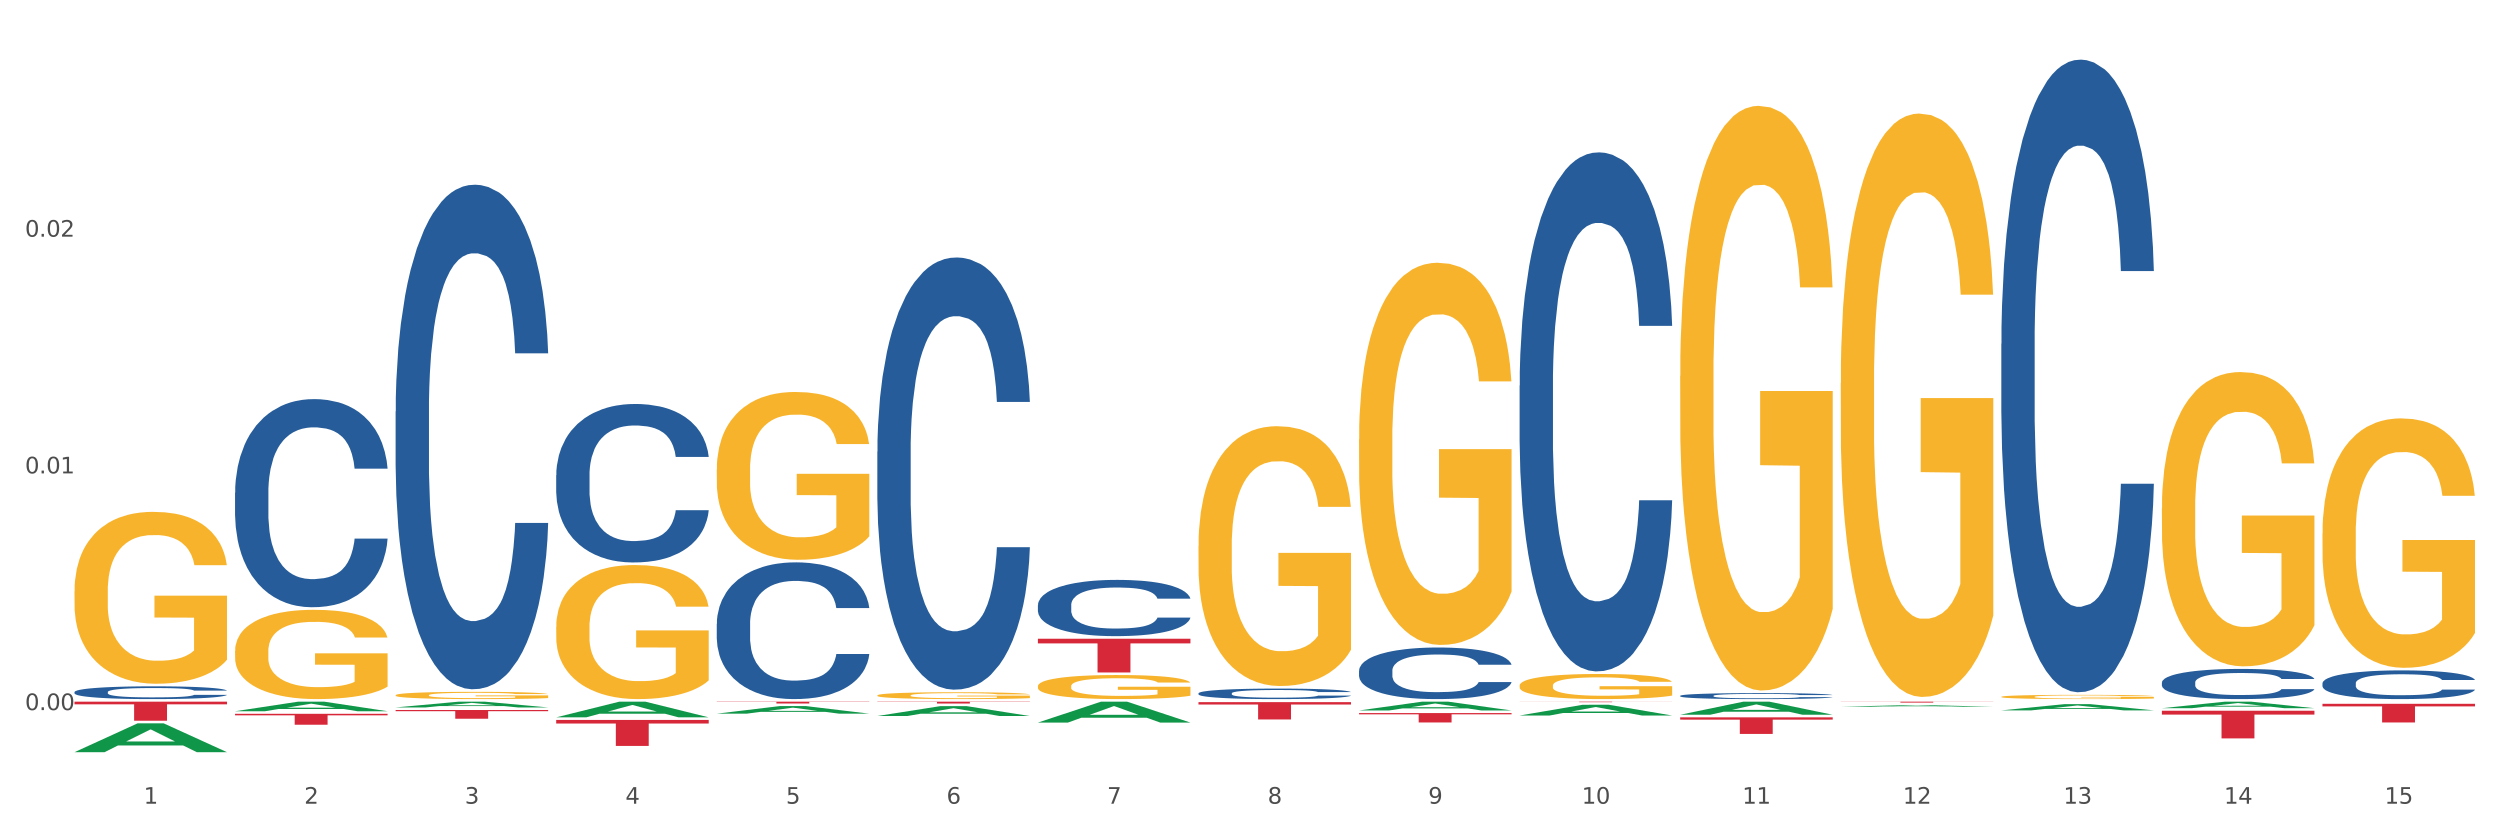 <?xml version="1.0" encoding="utf-8" standalone="no"?>
<!DOCTYPE svg PUBLIC "-//W3C//DTD SVG 1.1//EN"
  "http://www.w3.org/Graphics/SVG/1.1/DTD/svg11.dtd">
<svg xmlns:xlink="http://www.w3.org/1999/xlink" width="1080pt" height="360pt" viewBox="0 0 1080 360" xmlns="http://www.w3.org/2000/svg" version="1.1">
 <rect x="0" y="0" width="1080" height="360" fill="#333333" stroke="none"/>
 <defs>
  <style type="text/css">*{stroke-linejoin: round; stroke-linecap: butt}</style>
 </defs>
 <g id="figure_1">
  <g id="patch_1">
   <path d="M 0 360 
L 1080 360 
L 1080 0 
L 0 0 
z
" style="fill: #ffffff; stroke: #ffffff; stroke-linejoin: miter"/>
  </g>
  <g id="axes_1">
   <g id="matplotlib.axis_1">
    <g id="xtick_1">
     <g id="text_1">
      <!-- 1 -->
      <g style="fill: #4d4d4d" transform="translate(62.07 347.204) scale(0.096 -0.096)">
       <defs>
        <path id="DejaVuSans-31" d="M 794 531 
L 1825 531 
L 1825 4091 
L 703 3866 
L 703 4441 
L 1819 4666 
L 2450 4666 
L 2450 531 
L 3481 531 
L 3481 0 
L 794 0 
L 794 531 
z
" transform="scale(0.016)"/>
       </defs>
       <use xlink:href="#DejaVuSans-31"/>
      </g>
     </g>
    </g>
    <g id="xtick_2">
     <g id="text_2">
      <!-- 2 -->
      <g style="fill: #4d4d4d" transform="translate(131.436 347.204) scale(0.096 -0.096)">
       <defs>
        <path id="DejaVuSans-32" d="M 1228 531 
L 3431 531 
L 3431 0 
L 469 0 
L 469 531 
Q 828 903 1448 1529 
Q 2069 2156 2228 2338 
Q 2531 2678 2651 2914 
Q 2772 3150 2772 3378 
Q 2772 3750 2511 3984 
Q 2250 4219 1831 4219 
Q 1534 4219 1204 4116 
Q 875 4013 500 3803 
L 500 4441 
Q 881 4594 1212 4672 
Q 1544 4750 1819 4750 
Q 2544 4750 2975 4387 
Q 3406 4025 3406 3419 
Q 3406 3131 3298 2873 
Q 3191 2616 2906 2266 
Q 2828 2175 2409 1742 
Q 1991 1309 1228 531 
z
" transform="scale(0.016)"/>
       </defs>
       <use xlink:href="#DejaVuSans-32"/>
      </g>
     </g>
    </g>
    <g id="xtick_3">
     <g id="text_3">
      <!-- 3 -->
      <g style="fill: #4d4d4d" transform="translate(200.802 347.204) scale(0.096 -0.096)">
       <defs>
        <path id="DejaVuSans-33" d="M 2597 2516 
Q 3050 2419 3304 2112 
Q 3559 1806 3559 1356 
Q 3559 666 3084 287 
Q 2609 -91 1734 -91 
Q 1441 -91 1130 -33 
Q 819 25 488 141 
L 488 750 
Q 750 597 1062 519 
Q 1375 441 1716 441 
Q 2309 441 2620 675 
Q 2931 909 2931 1356 
Q 2931 1769 2642 2001 
Q 2353 2234 1838 2234 
L 1294 2234 
L 1294 2753 
L 1863 2753 
Q 2328 2753 2575 2939 
Q 2822 3125 2822 3475 
Q 2822 3834 2567 4026 
Q 2313 4219 1838 4219 
Q 1578 4219 1281 4162 
Q 984 4106 628 3988 
L 628 4550 
Q 988 4650 1302 4700 
Q 1616 4750 1894 4750 
Q 2613 4750 3031 4423 
Q 3450 4097 3450 3541 
Q 3450 3153 3228 2886 
Q 3006 2619 2597 2516 
z
" transform="scale(0.016)"/>
       </defs>
       <use xlink:href="#DejaVuSans-33"/>
      </g>
     </g>
    </g>
    <g id="xtick_4">
     <g id="text_4">
      <!-- 4 -->
      <g style="fill: #4d4d4d" transform="translate(270.169 347.204) scale(0.096 -0.096)">
       <defs>
        <path id="DejaVuSans-34" d="M 2419 4116 
L 825 1625 
L 2419 1625 
L 2419 4116 
z
M 2253 4666 
L 3047 4666 
L 3047 1625 
L 3713 1625 
L 3713 1100 
L 3047 1100 
L 3047 0 
L 2419 0 
L 2419 1100 
L 313 1100 
L 313 1709 
L 2253 4666 
z
" transform="scale(0.016)"/>
       </defs>
       <use xlink:href="#DejaVuSans-34"/>
      </g>
     </g>
    </g>
    <g id="xtick_5">
     <g id="text_5">
      <!-- 5 -->
      <g style="fill: #4d4d4d" transform="translate(339.535 347.204) scale(0.096 -0.096)">
       <defs>
        <path id="DejaVuSans-35" d="M 691 4666 
L 3169 4666 
L 3169 4134 
L 1269 4134 
L 1269 2991 
Q 1406 3038 1543 3061 
Q 1681 3084 1819 3084 
Q 2600 3084 3056 2656 
Q 3513 2228 3513 1497 
Q 3513 744 3044 326 
Q 2575 -91 1722 -91 
Q 1428 -91 1123 -41 
Q 819 9 494 109 
L 494 744 
Q 775 591 1075 516 
Q 1375 441 1709 441 
Q 2250 441 2565 725 
Q 2881 1009 2881 1497 
Q 2881 1984 2565 2268 
Q 2250 2553 1709 2553 
Q 1456 2553 1204 2497 
Q 953 2441 691 2322 
L 691 4666 
z
" transform="scale(0.016)"/>
       </defs>
       <use xlink:href="#DejaVuSans-35"/>
      </g>
     </g>
    </g>
    <g id="xtick_6">
     <g id="text_6">
      <!-- 6 -->
      <g style="fill: #4d4d4d" transform="translate(408.901 347.204) scale(0.096 -0.096)">
       <defs>
        <path id="DejaVuSans-36" d="M 2113 2584 
Q 1688 2584 1439 2293 
Q 1191 2003 1191 1497 
Q 1191 994 1439 701 
Q 1688 409 2113 409 
Q 2538 409 2786 701 
Q 3034 994 3034 1497 
Q 3034 2003 2786 2293 
Q 2538 2584 2113 2584 
z
M 3366 4563 
L 3366 3988 
Q 3128 4100 2886 4159 
Q 2644 4219 2406 4219 
Q 1781 4219 1451 3797 
Q 1122 3375 1075 2522 
Q 1259 2794 1537 2939 
Q 1816 3084 2150 3084 
Q 2853 3084 3261 2657 
Q 3669 2231 3669 1497 
Q 3669 778 3244 343 
Q 2819 -91 2113 -91 
Q 1303 -91 875 529 
Q 447 1150 447 2328 
Q 447 3434 972 4092 
Q 1497 4750 2381 4750 
Q 2619 4750 2861 4703 
Q 3103 4656 3366 4563 
z
" transform="scale(0.016)"/>
       </defs>
       <use xlink:href="#DejaVuSans-36"/>
      </g>
     </g>
    </g>
    <g id="xtick_7">
     <g id="text_7">
      <!-- 7 -->
      <g style="fill: #4d4d4d" transform="translate(478.267 347.204) scale(0.096 -0.096)">
       <defs>
        <path id="DejaVuSans-37" d="M 525 4666 
L 3525 4666 
L 3525 4397 
L 1831 0 
L 1172 0 
L 2766 4134 
L 525 4134 
L 525 4666 
z
" transform="scale(0.016)"/>
       </defs>
       <use xlink:href="#DejaVuSans-37"/>
      </g>
     </g>
    </g>
    <g id="xtick_8">
     <g id="text_8">
      <!-- 8 -->
      <g style="fill: #4d4d4d" transform="translate(547.634 347.204) scale(0.096 -0.096)">
       <defs>
        <path id="DejaVuSans-38" d="M 2034 2216 
Q 1584 2216 1326 1975 
Q 1069 1734 1069 1313 
Q 1069 891 1326 650 
Q 1584 409 2034 409 
Q 2484 409 2743 651 
Q 3003 894 3003 1313 
Q 3003 1734 2745 1975 
Q 2488 2216 2034 2216 
z
M 1403 2484 
Q 997 2584 770 2862 
Q 544 3141 544 3541 
Q 544 4100 942 4425 
Q 1341 4750 2034 4750 
Q 2731 4750 3128 4425 
Q 3525 4100 3525 3541 
Q 3525 3141 3298 2862 
Q 3072 2584 2669 2484 
Q 3125 2378 3379 2068 
Q 3634 1759 3634 1313 
Q 3634 634 3220 271 
Q 2806 -91 2034 -91 
Q 1263 -91 848 271 
Q 434 634 434 1313 
Q 434 1759 690 2068 
Q 947 2378 1403 2484 
z
M 1172 3481 
Q 1172 3119 1398 2916 
Q 1625 2713 2034 2713 
Q 2441 2713 2670 2916 
Q 2900 3119 2900 3481 
Q 2900 3844 2670 4047 
Q 2441 4250 2034 4250 
Q 1625 4250 1398 4047 
Q 1172 3844 1172 3481 
z
" transform="scale(0.016)"/>
       </defs>
       <use xlink:href="#DejaVuSans-38"/>
      </g>
     </g>
    </g>
    <g id="xtick_9">
     <g id="text_9">
      <!-- 9 -->
      <g style="fill: #4d4d4d" transform="translate(617 347.204) scale(0.096 -0.096)">
       <defs>
        <path id="DejaVuSans-39" d="M 703 97 
L 703 672 
Q 941 559 1184 500 
Q 1428 441 1663 441 
Q 2288 441 2617 861 
Q 2947 1281 2994 2138 
Q 2813 1869 2534 1725 
Q 2256 1581 1919 1581 
Q 1219 1581 811 2004 
Q 403 2428 403 3163 
Q 403 3881 828 4315 
Q 1253 4750 1959 4750 
Q 2769 4750 3195 4129 
Q 3622 3509 3622 2328 
Q 3622 1225 3098 567 
Q 2575 -91 1691 -91 
Q 1453 -91 1209 -44 
Q 966 3 703 97 
z
M 1959 2075 
Q 2384 2075 2632 2365 
Q 2881 2656 2881 3163 
Q 2881 3666 2632 3958 
Q 2384 4250 1959 4250 
Q 1534 4250 1286 3958 
Q 1038 3666 1038 3163 
Q 1038 2656 1286 2365 
Q 1534 2075 1959 2075 
z
" transform="scale(0.016)"/>
       </defs>
       <use xlink:href="#DejaVuSans-39"/>
      </g>
     </g>
    </g>
    <g id="xtick_10">
     <g id="text_10">
      <!-- 10 -->
      <g style="fill: #4d4d4d" transform="translate(683.312 347.204) scale(0.096 -0.096)">
       <defs>
        <path id="DejaVuSans-30" d="M 2034 4250 
Q 1547 4250 1301 3770 
Q 1056 3291 1056 2328 
Q 1056 1369 1301 889 
Q 1547 409 2034 409 
Q 2525 409 2770 889 
Q 3016 1369 3016 2328 
Q 3016 3291 2770 3770 
Q 2525 4250 2034 4250 
z
M 2034 4750 
Q 2819 4750 3233 4129 
Q 3647 3509 3647 2328 
Q 3647 1150 3233 529 
Q 2819 -91 2034 -91 
Q 1250 -91 836 529 
Q 422 1150 422 2328 
Q 422 3509 836 4129 
Q 1250 4750 2034 4750 
z
" transform="scale(0.016)"/>
       </defs>
       <use xlink:href="#DejaVuSans-31"/>
       <use xlink:href="#DejaVuSans-30" transform="translate(63.623 0)"/>
      </g>
     </g>
    </g>
    <g id="xtick_11">
     <g id="text_11">
      <!-- 11 -->
      <g style="fill: #4d4d4d" transform="translate(752.678 347.204) scale(0.096 -0.096)">
       <use xlink:href="#DejaVuSans-31"/>
       <use xlink:href="#DejaVuSans-31" transform="translate(63.623 0)"/>
      </g>
     </g>
    </g>
    <g id="xtick_12">
     <g id="text_12">
      <!-- 12 -->
      <g style="fill: #4d4d4d" transform="translate(822.044 347.204) scale(0.096 -0.096)">
       <use xlink:href="#DejaVuSans-31"/>
       <use xlink:href="#DejaVuSans-32" transform="translate(63.623 0)"/>
      </g>
     </g>
    </g>
    <g id="xtick_13">
     <g id="text_13">
      <!-- 13 -->
      <g style="fill: #4d4d4d" transform="translate(891.411 347.204) scale(0.096 -0.096)">
       <use xlink:href="#DejaVuSans-31"/>
       <use xlink:href="#DejaVuSans-33" transform="translate(63.623 0)"/>
      </g>
     </g>
    </g>
    <g id="xtick_14">
     <g id="text_14">
      <!-- 14 -->
      <g style="fill: #4d4d4d" transform="translate(960.777 347.204) scale(0.096 -0.096)">
       <use xlink:href="#DejaVuSans-31"/>
       <use xlink:href="#DejaVuSans-34" transform="translate(63.623 0)"/>
      </g>
     </g>
    </g>
    <g id="xtick_15">
     <g id="text_15">
      <!-- 15 -->
      <g style="fill: #4d4d4d" transform="translate(1030.143 347.204) scale(0.096 -0.096)">
       <use xlink:href="#DejaVuSans-31"/>
       <use xlink:href="#DejaVuSans-35" transform="translate(63.623 0)"/>
      </g>
     </g>
    </g>
    <g id="xtick_16"/>
    <g id="xtick_17"/>
    <g id="xtick_18"/>
    <g id="xtick_19"/>
    <g id="xtick_20"/>
    <g id="xtick_21"/>
    <g id="xtick_22"/>
    <g id="xtick_23"/>
    <g id="xtick_24"/>
    <g id="xtick_25"/>
    <g id="xtick_26"/>
    <g id="xtick_27"/>
    <g id="xtick_28"/>
    <g id="xtick_29"/>
   </g>
   <g id="matplotlib.axis_2">
    <g id="ytick_1">
     <g id="text_16">
      <!-- 0.00 -->
      <g style="fill: #4d4d4d" transform="translate(10.8 306.767) scale(0.096 -0.096)">
       <defs>
        <path id="DejaVuSans-2e" d="M 684 794 
L 1344 794 
L 1344 0 
L 684 0 
L 684 794 
z
" transform="scale(0.016)"/>
       </defs>
       <use xlink:href="#DejaVuSans-30"/>
       <use xlink:href="#DejaVuSans-2e" transform="translate(63.623 0)"/>
       <use xlink:href="#DejaVuSans-30" transform="translate(95.41 0)"/>
       <use xlink:href="#DejaVuSans-30" transform="translate(159.033 0)"/>
      </g>
     </g>
    </g>
    <g id="ytick_2">
     <g id="text_17">
      <!-- 0.01 -->
      <g style="fill: #4d4d4d" transform="translate(10.8 204.51) scale(0.096 -0.096)">
       <use xlink:href="#DejaVuSans-30"/>
       <use xlink:href="#DejaVuSans-2e" transform="translate(63.623 0)"/>
       <use xlink:href="#DejaVuSans-30" transform="translate(95.41 0)"/>
       <use xlink:href="#DejaVuSans-31" transform="translate(159.033 0)"/>
      </g>
     </g>
    </g>
    <g id="ytick_3">
     <g id="text_18">
      <!-- 0.02 -->
      <g style="fill: #4d4d4d" transform="translate(10.8 102.253) scale(0.096 -0.096)">
       <use xlink:href="#DejaVuSans-30"/>
       <use xlink:href="#DejaVuSans-2e" transform="translate(63.623 0)"/>
       <use xlink:href="#DejaVuSans-30" transform="translate(95.41 0)"/>
       <use xlink:href="#DejaVuSans-32" transform="translate(159.033 0)"/>
      </g>
     </g>
    </g>
    <g id="ytick_4"/>
    <g id="ytick_5"/>
    <g id="ytick_6"/>
   </g>
   <g id="PolyCollection_1">
    <path d="M 32.175 324.926 
L 32.243 324.914 
L 59.417 312.493 
L 70.695 312.481 
L 98.073 324.95 
L 85.029 324.95 
L 79.119 322.046 
L 51.061 322.046 
L 50.857 322.093 
L 45.151 324.95 
L 32.175 324.95 
L 32.175 324.926 
L 54.594 320.313 
L 75.586 320.302 
L 65.192 315.139 
L 65.056 315.115 
L 64.92 315.15 
L 54.526 320.302 
L 54.594 320.313 
L 32.175 324.926 
z
" clip-path="url(#p36772eaf8e)" style="fill: #109648"/>
    <path d="M 32.175 255.436 
L 32.253 255.368 
L 32.253 252.926 
L 32.408 250.824 
L 33.186 245.738 
L 34.353 241.533 
L 35.209 239.295 
L 36.065 237.464 
L 37.076 235.633 
L 38.321 233.734 
L 40.578 230.954 
L 41.978 229.53 
L 43.69 228.038 
L 46.802 225.867 
L 49.058 224.647 
L 51.392 223.629 
L 55.204 222.409 
L 57.694 221.866 
L 60.339 221.459 
L 63.529 221.188 
L 65.941 221.12 
L 71.231 221.324 
L 75.744 221.934 
L 77.922 222.409 
L 80.723 223.223 
L 82.201 223.765 
L 84.613 224.85 
L 87.103 226.274 
L 88.815 227.495 
L 91.382 229.801 
L 93.327 232.107 
L 95.116 234.955 
L 96.05 236.922 
L 96.75 238.753 
L 97.373 240.855 
L 97.995 244.178 
L 83.991 244.178 
L 83.446 241.804 
L 82.59 239.566 
L 81.346 237.396 
L 80.256 236.04 
L 78.389 234.345 
L 76.677 233.259 
L 74.888 232.446 
L 72.71 231.767 
L 70.998 231.428 
L 68.586 231.157 
L 63.84 231.225 
L 60.65 231.767 
L 58.472 232.446 
L 57.071 233.056 
L 55.827 233.734 
L 54.426 234.684 
L 52.792 236.108 
L 51.625 237.396 
L 50.458 239.024 
L 49.525 240.651 
L 48.669 242.55 
L 47.969 244.585 
L 47.424 246.687 
L 46.957 249.264 
L 46.568 253.537 
L 46.568 262.828 
L 46.724 264.93 
L 47.113 267.71 
L 47.58 269.813 
L 48.358 272.322 
L 49.058 274.017 
L 50.381 276.459 
L 51.859 278.493 
L 53.026 279.782 
L 54.193 280.867 
L 56.216 282.359 
L 58.472 283.58 
L 60.417 284.326 
L 63.062 285.004 
L 64.852 285.275 
L 66.408 285.411 
L 70.22 285.411 
L 72.943 285.207 
L 75.977 284.732 
L 78.311 284.122 
L 80.256 283.376 
L 82.435 282.155 
L 83.835 281.003 
L 83.835 266.829 
L 66.719 266.761 
L 66.719 257.334 
L 98.073 257.334 
L 98.073 285.004 
L 96.75 286.428 
L 95.272 287.716 
L 93.716 288.869 
L 91.382 290.293 
L 88.581 291.65 
L 86.091 292.599 
L 83.446 293.413 
L 80.334 294.159 
L 76.288 294.837 
L 73.799 295.108 
L 70.687 295.312 
L 67.03 295.38 
L 63.84 295.244 
L 60.728 294.905 
L 57.461 294.295 
L 54.271 293.413 
L 51.859 292.531 
L 49.447 291.446 
L 46.879 290.022 
L 44.857 288.666 
L 43.301 287.445 
L 41.589 285.885 
L 39.722 283.851 
L 38.321 282.02 
L 37.076 280.121 
L 35.754 277.679 
L 34.82 275.577 
L 33.887 272.932 
L 33.342 270.966 
L 32.72 267.914 
L 32.253 263.641 
L 32.175 255.436 
z
" clip-path="url(#p36772eaf8e)" style="fill: #f7b32b"/>
    <path d="M 309.64 269.48 
L 309.718 269.426 
L 309.718 267.915 
L 309.951 265.865 
L 310.808 262.089 
L 311.899 259.23 
L 313.768 255.885 
L 314.781 254.483 
L 316.105 252.918 
L 318.831 250.383 
L 321.947 248.225 
L 324.128 247.038 
L 325.764 246.283 
L 329.425 244.934 
L 331.528 244.341 
L 333.709 243.855 
L 335.578 243.531 
L 338.694 243.154 
L 341.187 242.992 
L 344.069 242.938 
L 346.484 242.992 
L 349.677 243.208 
L 354.351 243.855 
L 356.142 244.233 
L 358.557 244.88 
L 361.05 245.743 
L 363.075 246.606 
L 365.412 247.847 
L 367.826 249.466 
L 370.163 251.516 
L 371.799 253.404 
L 373.123 255.4 
L 374.291 257.827 
L 375.148 260.471 
L 375.538 262.683 
L 361.283 262.683 
L 360.894 260.687 
L 360.115 258.529 
L 359.336 257.072 
L 358.479 255.885 
L 357.155 254.537 
L 355.987 253.673 
L 354.039 252.648 
L 352.248 252.001 
L 350.768 251.623 
L 348.976 251.3 
L 345.159 250.976 
L 342.433 250.976 
L 340.719 251.084 
L 338.616 251.354 
L 336.825 251.731 
L 334.722 252.379 
L 333.086 253.08 
L 331.45 253.997 
L 330.515 254.644 
L 329.113 255.831 
L 328.179 256.802 
L 326.932 258.475 
L 326.231 259.662 
L 324.985 262.737 
L 324.44 265.002 
L 324.206 266.567 
L 324.05 268.293 
L 324.05 276.709 
L 324.518 280.485 
L 324.907 282.104 
L 325.53 283.938 
L 326.699 286.311 
L 328.412 288.631 
L 330.204 290.304 
L 331.684 291.329 
L 333.086 292.084 
L 334.488 292.677 
L 336.202 293.217 
L 337.604 293.54 
L 339.707 293.864 
L 342.199 294.026 
L 344.147 294.026 
L 348.119 293.756 
L 349.911 293.486 
L 351.624 293.109 
L 353.494 292.515 
L 354.974 291.868 
L 355.831 291.382 
L 357.233 290.357 
L 358.323 289.279 
L 359.258 288.038 
L 359.881 286.959 
L 360.582 285.34 
L 361.127 283.506 
L 361.283 282.535 
L 375.538 282.535 
L 375.226 284.477 
L 374.681 286.365 
L 373.59 288.901 
L 372.734 290.357 
L 371.409 292.138 
L 370.007 293.648 
L 368.06 295.321 
L 366.268 296.561 
L 364.399 297.64 
L 362.374 298.611 
L 358.713 299.96 
L 357.389 300.338 
L 354.584 300.985 
L 352.403 301.363 
L 349.21 301.74 
L 345.938 301.956 
L 342.511 302.01 
L 339.473 301.902 
L 336.124 301.578 
L 334.021 301.255 
L 331.684 300.769 
L 328.957 300.014 
L 326.387 299.097 
L 323.972 298.018 
L 321.713 296.777 
L 319.61 295.375 
L 316.884 293.055 
L 314.859 290.789 
L 313.379 288.685 
L 312.366 286.905 
L 311.354 284.639 
L 310.808 283.075 
L 309.951 279.298 
L 309.64 275.792 
L 309.64 269.48 
z
" clip-path="url(#p36772eaf8e)" style="fill: #255c99"/>
    <path d="M 240.274 205.282 
L 240.352 205.219 
L 240.352 203.468 
L 240.585 201.092 
L 241.442 196.715 
L 242.533 193.401 
L 244.402 189.524 
L 245.415 187.898 
L 246.739 186.085 
L 249.465 183.146 
L 252.581 180.645 
L 254.762 179.269 
L 256.398 178.393 
L 260.059 176.83 
L 262.162 176.142 
L 264.343 175.58 
L 266.212 175.204 
L 269.328 174.767 
L 271.821 174.579 
L 274.703 174.517 
L 277.117 174.579 
L 280.311 174.829 
L 284.985 175.58 
L 286.776 176.017 
L 289.191 176.768 
L 291.683 177.768 
L 293.709 178.769 
L 296.045 180.207 
L 298.46 182.083 
L 300.797 184.459 
L 302.433 186.648 
L 303.757 188.961 
L 304.925 191.775 
L 305.782 194.839 
L 306.172 197.403 
L 291.917 197.403 
L 291.528 195.089 
L 290.749 192.588 
L 289.97 190.9 
L 289.113 189.524 
L 287.789 187.961 
L 286.62 186.96 
L 284.673 185.772 
L 282.881 185.022 
L 281.401 184.584 
L 279.61 184.209 
L 275.793 183.834 
L 273.067 183.834 
L 271.353 183.959 
L 269.25 184.271 
L 267.458 184.709 
L 265.355 185.459 
L 263.72 186.272 
L 262.084 187.335 
L 261.149 188.086 
L 259.747 189.461 
L 258.812 190.587 
L 257.566 192.525 
L 256.865 193.901 
L 255.619 197.465 
L 255.073 200.092 
L 254.84 201.905 
L 254.684 203.906 
L 254.684 213.661 
L 255.151 218.038 
L 255.541 219.914 
L 256.164 222.04 
L 257.332 224.791 
L 259.046 227.48 
L 260.838 229.419 
L 262.318 230.607 
L 263.72 231.482 
L 265.122 232.17 
L 266.835 232.795 
L 268.237 233.171 
L 270.341 233.546 
L 272.833 233.733 
L 274.78 233.733 
L 278.753 233.421 
L 280.545 233.108 
L 282.258 232.67 
L 284.128 231.982 
L 285.608 231.232 
L 286.465 230.669 
L 287.867 229.481 
L 288.957 228.231 
L 289.892 226.792 
L 290.515 225.542 
L 291.216 223.666 
L 291.761 221.54 
L 291.917 220.414 
L 306.172 220.414 
L 305.86 222.665 
L 305.315 224.854 
L 304.224 227.793 
L 303.367 229.481 
L 302.043 231.545 
L 300.641 233.296 
L 298.694 235.234 
L 296.902 236.672 
L 295.033 237.923 
L 293.008 239.048 
L 289.347 240.612 
L 288.022 241.049 
L 285.218 241.8 
L 283.037 242.237 
L 279.844 242.675 
L 276.572 242.925 
L 273.145 242.988 
L 270.107 242.863 
L 266.757 242.488 
L 264.654 242.112 
L 262.318 241.55 
L 259.591 240.674 
L 257.021 239.611 
L 254.606 238.361 
L 252.347 236.922 
L 250.244 235.297 
L 247.518 232.608 
L 245.493 229.981 
L 244.013 227.543 
L 243 225.479 
L 241.987 222.853 
L 241.442 221.04 
L 240.585 216.662 
L 240.274 212.598 
L 240.274 205.282 
z
" clip-path="url(#p36772eaf8e)" style="fill: #255c99"/>
    <path d="M 170.907 177.732 
L 170.985 177.533 
L 170.985 171.959 
L 171.219 164.395 
L 172.076 150.46 
L 173.166 139.91 
L 175.036 127.568 
L 176.048 122.393 
L 177.373 116.62 
L 180.099 107.264 
L 183.215 99.301 
L 185.396 94.922 
L 187.031 92.135 
L 190.692 87.159 
L 192.796 84.969 
L 194.977 83.177 
L 196.846 81.983 
L 199.962 80.59 
L 202.454 79.992 
L 205.336 79.793 
L 207.751 79.992 
L 210.945 80.789 
L 215.618 83.177 
L 217.41 84.571 
L 219.825 86.96 
L 222.317 90.145 
L 224.342 93.33 
L 226.679 97.908 
L 229.094 103.88 
L 231.431 111.444 
L 233.066 118.411 
L 234.391 125.777 
L 235.559 134.734 
L 236.416 144.488 
L 236.805 152.65 
L 222.551 152.65 
L 222.161 145.285 
L 221.382 137.322 
L 220.604 131.948 
L 219.747 127.568 
L 218.422 122.592 
L 217.254 119.407 
L 215.307 115.625 
L 213.515 113.236 
L 212.035 111.842 
L 210.244 110.648 
L 206.427 109.454 
L 203.701 109.454 
L 201.987 109.852 
L 199.884 110.847 
L 198.092 112.24 
L 195.989 114.629 
L 194.353 117.217 
L 192.718 120.601 
L 191.783 122.99 
L 190.381 127.369 
L 189.446 130.952 
L 188.2 137.123 
L 187.499 141.503 
L 186.252 152.849 
L 185.707 161.21 
L 185.474 166.983 
L 185.318 173.352 
L 185.318 204.406 
L 185.785 218.341 
L 186.175 224.312 
L 186.798 231.08 
L 187.966 239.839 
L 189.68 248.399 
L 191.471 254.57 
L 192.951 258.352 
L 194.353 261.139 
L 195.755 263.329 
L 197.469 265.319 
L 198.871 266.514 
L 200.974 267.708 
L 203.467 268.305 
L 205.414 268.305 
L 209.387 267.31 
L 211.178 266.314 
L 212.892 264.921 
L 214.761 262.731 
L 216.241 260.343 
L 217.098 258.551 
L 218.5 254.769 
L 219.591 250.788 
L 220.526 246.209 
L 221.149 242.228 
L 221.85 236.256 
L 222.395 229.488 
L 222.551 225.905 
L 236.805 225.905 
L 236.494 233.071 
L 235.949 240.038 
L 234.858 249.394 
L 234.001 254.769 
L 232.677 261.338 
L 231.275 266.912 
L 229.328 273.083 
L 227.536 277.661 
L 225.667 281.642 
L 223.641 285.225 
L 219.98 290.202 
L 218.656 291.595 
L 215.852 293.984 
L 213.671 295.378 
L 210.477 296.771 
L 207.206 297.567 
L 203.779 297.766 
L 200.741 297.368 
L 197.391 296.174 
L 195.288 294.979 
L 192.951 293.188 
L 190.225 290.401 
L 187.655 287.017 
L 185.24 283.036 
L 182.981 278.457 
L 180.878 273.282 
L 178.152 264.722 
L 176.126 256.361 
L 174.646 248.598 
L 173.634 242.029 
L 172.621 233.668 
L 172.076 227.895 
L 171.219 213.961 
L 170.907 201.022 
L 170.907 177.732 
z
" clip-path="url(#p36772eaf8e)" style="fill: #255c99"/>
    <path d="M 101.541 212.813 
L 101.619 212.731 
L 101.619 210.432 
L 101.853 207.311 
L 102.71 201.563 
L 103.8 197.211 
L 105.67 192.12 
L 106.682 189.985 
L 108.006 187.604 
L 110.733 183.744 
L 113.848 180.46 
L 116.029 178.653 
L 117.665 177.503 
L 121.326 175.45 
L 123.429 174.547 
L 125.61 173.808 
L 127.48 173.315 
L 130.595 172.741 
L 133.088 172.494 
L 135.97 172.412 
L 138.385 172.494 
L 141.578 172.823 
L 146.252 173.808 
L 148.044 174.383 
L 150.458 175.368 
L 152.951 176.682 
L 154.976 177.996 
L 157.313 179.885 
L 159.728 182.348 
L 162.064 185.469 
L 163.7 188.343 
L 165.024 191.381 
L 166.193 195.076 
L 167.05 199.1 
L 167.439 202.466 
L 153.185 202.466 
L 152.795 199.428 
L 152.016 196.144 
L 151.237 193.926 
L 150.38 192.12 
L 149.056 190.067 
L 147.888 188.753 
L 145.941 187.193 
L 144.149 186.208 
L 142.669 185.633 
L 140.877 185.14 
L 137.061 184.647 
L 134.334 184.647 
L 132.621 184.812 
L 130.518 185.222 
L 128.726 185.797 
L 126.623 186.782 
L 124.987 187.85 
L 123.351 189.246 
L 122.417 190.231 
L 121.015 192.038 
L 120.08 193.516 
L 118.834 196.061 
L 118.133 197.868 
L 116.886 202.549 
L 116.341 205.997 
L 116.107 208.379 
L 115.952 211.006 
L 115.952 223.817 
L 116.419 229.565 
L 116.808 232.028 
L 117.431 234.82 
L 118.6 238.433 
L 120.314 241.964 
L 122.105 244.51 
L 123.585 246.07 
L 124.987 247.219 
L 126.389 248.123 
L 128.103 248.944 
L 129.505 249.437 
L 131.608 249.929 
L 134.101 250.176 
L 136.048 250.176 
L 140.021 249.765 
L 141.812 249.354 
L 143.526 248.78 
L 145.395 247.876 
L 146.875 246.891 
L 147.732 246.152 
L 149.134 244.592 
L 150.225 242.949 
L 151.159 241.061 
L 151.783 239.418 
L 152.484 236.955 
L 153.029 234.163 
L 153.185 232.685 
L 167.439 232.685 
L 167.128 235.641 
L 166.582 238.515 
L 165.492 242.375 
L 164.635 244.592 
L 163.311 247.302 
L 161.909 249.601 
L 159.961 252.146 
L 158.17 254.035 
L 156.3 255.677 
L 154.275 257.155 
L 150.614 259.208 
L 149.29 259.783 
L 146.486 260.769 
L 144.305 261.343 
L 141.111 261.918 
L 137.84 262.247 
L 134.412 262.329 
L 131.374 262.164 
L 128.025 261.672 
L 125.922 261.179 
L 123.585 260.44 
L 120.859 259.29 
L 118.288 257.894 
L 115.874 256.252 
L 113.615 254.363 
L 111.512 252.228 
L 108.785 248.698 
L 106.76 245.249 
L 105.28 242.046 
L 104.267 239.336 
L 103.255 235.887 
L 102.71 233.506 
L 101.853 227.758 
L 101.541 222.421 
L 101.541 212.813 
z
" clip-path="url(#p36772eaf8e)" style="fill: #255c99"/>
    <path d="M 32.175 298.97 
L 32.253 298.965 
L 32.253 298.824 
L 32.487 298.632 
L 33.343 298.279 
L 34.434 298.012 
L 36.303 297.699 
L 37.316 297.568 
L 38.64 297.422 
L 41.366 297.185 
L 44.482 296.983 
L 46.663 296.872 
L 48.299 296.802 
L 51.96 296.676 
L 54.063 296.62 
L 56.244 296.575 
L 58.114 296.545 
L 61.229 296.509 
L 63.722 296.494 
L 66.604 296.489 
L 69.019 296.494 
L 72.212 296.514 
L 76.886 296.575 
L 78.677 296.61 
L 81.092 296.671 
L 83.585 296.751 
L 85.61 296.832 
L 87.947 296.948 
L 90.361 297.099 
L 92.698 297.291 
L 94.334 297.467 
L 95.658 297.654 
L 96.827 297.881 
L 97.683 298.128 
L 98.073 298.334 
L 83.818 298.334 
L 83.429 298.148 
L 82.65 297.946 
L 81.871 297.81 
L 81.014 297.699 
L 79.69 297.573 
L 78.522 297.492 
L 76.574 297.397 
L 74.783 297.336 
L 73.303 297.301 
L 71.511 297.271 
L 67.694 297.24 
L 64.968 297.24 
L 63.255 297.25 
L 61.151 297.276 
L 59.36 297.311 
L 57.257 297.371 
L 55.621 297.437 
L 53.985 297.523 
L 53.05 297.583 
L 51.648 297.694 
L 50.714 297.785 
L 49.467 297.941 
L 48.766 298.052 
L 47.52 298.34 
L 46.975 298.551 
L 46.741 298.698 
L 46.585 298.859 
L 46.585 299.645 
L 47.053 299.998 
L 47.442 300.15 
L 48.065 300.321 
L 49.234 300.543 
L 50.947 300.76 
L 52.739 300.916 
L 54.219 301.012 
L 55.621 301.082 
L 57.023 301.138 
L 58.737 301.188 
L 60.139 301.218 
L 62.242 301.249 
L 64.734 301.264 
L 66.682 301.264 
L 70.654 301.239 
L 72.446 301.213 
L 74.16 301.178 
L 76.029 301.123 
L 77.509 301.062 
L 78.366 301.017 
L 79.768 300.921 
L 80.858 300.82 
L 81.793 300.704 
L 82.416 300.603 
L 83.117 300.452 
L 83.663 300.281 
L 83.818 300.19 
L 98.073 300.19 
L 97.761 300.371 
L 97.216 300.548 
L 96.126 300.785 
L 95.269 300.921 
L 93.945 301.087 
L 92.542 301.229 
L 90.595 301.385 
L 88.804 301.501 
L 86.934 301.602 
L 84.909 301.692 
L 81.248 301.818 
L 79.924 301.854 
L 77.12 301.914 
L 74.939 301.95 
L 71.745 301.985 
L 68.473 302.005 
L 65.046 302.01 
L 62.008 302 
L 58.659 301.97 
L 56.556 301.939 
L 54.219 301.894 
L 51.493 301.823 
L 48.922 301.738 
L 46.507 301.637 
L 44.248 301.521 
L 42.145 301.39 
L 39.419 301.173 
L 37.394 300.961 
L 35.914 300.765 
L 34.901 300.598 
L 33.889 300.387 
L 33.343 300.24 
L 32.487 299.887 
L 32.175 299.56 
L 32.175 298.97 
z
" clip-path="url(#p36772eaf8e)" style="fill: #255c99"/>
    <path d="M 32.175 303.119 
L 98.073 303.119 
L 98.073 304.266 
L 72.151 304.274 
L 72.151 311.371 
L 57.941 311.371 
L 57.941 304.274 
L 32.175 304.266 
L 32.175 303.127 
L 32.175 303.119 
z
" clip-path="url(#p36772eaf8e)" style="fill: #d62839"/>
    <path d="M 101.541 308.362 
L 167.439 308.362 
L 167.439 309.019 
L 141.517 309.024 
L 141.517 313.092 
L 127.307 313.092 
L 127.307 309.024 
L 101.541 309.019 
L 101.541 308.367 
L 101.541 308.362 
z
" clip-path="url(#p36772eaf8e)" style="fill: #d62839"/>
    <path d="M 448.372 261.431 
L 448.45 261.409 
L 448.45 260.787 
L 448.684 259.944 
L 449.541 258.39 
L 450.631 257.214 
L 452.501 255.838 
L 453.513 255.261 
L 454.837 254.617 
L 457.564 253.574 
L 460.679 252.686 
L 462.861 252.198 
L 464.496 251.887 
L 468.157 251.332 
L 470.26 251.088 
L 472.441 250.888 
L 474.311 250.755 
L 477.427 250.599 
L 479.919 250.533 
L 482.801 250.511 
L 485.216 250.533 
L 488.41 250.622 
L 493.083 250.888 
L 494.875 251.043 
L 497.289 251.31 
L 499.782 251.665 
L 501.807 252.02 
L 504.144 252.53 
L 506.559 253.196 
L 508.896 254.04 
L 510.531 254.817 
L 511.856 255.638 
L 513.024 256.637 
L 513.881 257.724 
L 514.27 258.634 
L 500.016 258.634 
L 499.626 257.813 
L 498.847 256.925 
L 498.068 256.326 
L 497.212 255.838 
L 495.887 255.283 
L 494.719 254.928 
L 492.772 254.506 
L 490.98 254.24 
L 489.5 254.084 
L 487.709 253.951 
L 483.892 253.818 
L 481.165 253.818 
L 479.452 253.862 
L 477.349 253.973 
L 475.557 254.129 
L 473.454 254.395 
L 471.818 254.684 
L 470.183 255.061 
L 469.248 255.327 
L 467.846 255.816 
L 466.911 256.215 
L 465.665 256.903 
L 464.964 257.391 
L 463.717 258.657 
L 463.172 259.589 
L 462.938 260.233 
L 462.783 260.943 
L 462.783 264.405 
L 463.25 265.959 
L 463.639 266.625 
L 464.263 267.38 
L 465.431 268.356 
L 467.145 269.311 
L 468.936 269.999 
L 470.416 270.421 
L 471.818 270.731 
L 473.22 270.975 
L 474.934 271.197 
L 476.336 271.331 
L 478.439 271.464 
L 480.932 271.53 
L 482.879 271.53 
L 486.852 271.419 
L 488.643 271.308 
L 490.357 271.153 
L 492.226 270.909 
L 493.706 270.642 
L 494.563 270.443 
L 495.965 270.021 
L 497.056 269.577 
L 497.99 269.067 
L 498.614 268.623 
L 499.315 267.957 
L 499.86 267.202 
L 500.016 266.803 
L 514.27 266.803 
L 513.959 267.602 
L 513.413 268.378 
L 512.323 269.422 
L 511.466 270.021 
L 510.142 270.753 
L 508.74 271.375 
L 506.792 272.063 
L 505.001 272.574 
L 503.131 273.017 
L 501.106 273.417 
L 497.445 273.972 
L 496.121 274.127 
L 493.317 274.394 
L 491.136 274.549 
L 487.942 274.704 
L 484.671 274.793 
L 481.243 274.815 
L 478.206 274.771 
L 474.856 274.638 
L 472.753 274.505 
L 470.416 274.305 
L 467.69 273.994 
L 465.119 273.617 
L 462.705 273.173 
L 460.446 272.662 
L 458.343 272.085 
L 455.616 271.131 
L 453.591 270.199 
L 452.111 269.333 
L 451.099 268.6 
L 450.086 267.668 
L 449.541 267.025 
L 448.684 265.471 
L 448.372 264.028 
L 448.372 261.431 
z
" clip-path="url(#p36772eaf8e)" style="fill: #255c99"/>
    <path d="M 170.907 306.723 
L 236.805 306.723 
L 236.805 307.247 
L 210.883 307.25 
L 210.883 310.493 
L 196.673 310.493 
L 196.673 307.25 
L 170.907 307.247 
L 170.907 306.726 
L 170.907 306.723 
z
" clip-path="url(#p36772eaf8e)" style="fill: #d62839"/>
    <path d="M 309.64 303.119 
L 375.538 303.119 
L 375.538 303.23 
L 349.616 303.231 
L 349.616 303.915 
L 335.406 303.915 
L 335.406 303.231 
L 309.64 303.23 
L 309.64 303.12 
L 309.64 303.119 
z
" clip-path="url(#p36772eaf8e)" style="fill: #d62839"/>
    <path d="M 379.006 303.119 
L 444.904 303.119 
L 444.904 303.232 
L 418.982 303.233 
L 418.982 303.932 
L 404.772 303.932 
L 404.772 303.233 
L 379.006 303.232 
L 379.006 303.12 
L 379.006 303.119 
z
" clip-path="url(#p36772eaf8e)" style="fill: #d62839"/>
    <path d="M 448.372 275.925 
L 514.27 275.925 
L 514.27 277.95 
L 488.348 277.964 
L 488.348 290.501 
L 474.138 290.501 
L 474.138 277.964 
L 448.372 277.95 
L 448.372 275.938 
L 448.372 275.925 
z
" clip-path="url(#p36772eaf8e)" style="fill: #d62839"/>
    <path d="M 517.739 303.308 
L 583.636 303.308 
L 583.636 304.348 
L 557.715 304.355 
L 557.715 310.798 
L 543.504 310.798 
L 543.504 304.355 
L 517.739 304.348 
L 517.739 303.315 
L 517.739 303.308 
z
" clip-path="url(#p36772eaf8e)" style="fill: #d62839"/>
    <path d="M 587.105 308.033 
L 653.003 308.033 
L 653.003 308.598 
L 627.081 308.602 
L 627.081 312.1 
L 612.871 312.1 
L 612.871 308.602 
L 587.105 308.598 
L 587.105 308.037 
L 587.105 308.033 
z
" clip-path="url(#p36772eaf8e)" style="fill: #d62839"/>
    <path d="M 656.471 303.119 
L 722.369 303.119 
L 722.369 303.151 
L 696.447 303.151 
L 696.447 303.346 
L 682.237 303.346 
L 682.237 303.151 
L 656.471 303.151 
L 656.471 303.12 
L 656.471 303.119 
z
" clip-path="url(#p36772eaf8e)" style="fill: #d62839"/>
    <path d="M 725.837 309.884 
L 791.735 309.884 
L 791.735 310.881 
L 765.813 310.887 
L 765.813 317.056 
L 751.603 317.056 
L 751.603 310.887 
L 725.837 310.881 
L 725.837 309.891 
L 725.837 309.884 
z
" clip-path="url(#p36772eaf8e)" style="fill: #d62839"/>
    <path d="M 795.203 303.119 
L 861.101 303.119 
L 861.101 303.176 
L 835.179 303.177 
L 835.179 303.528 
L 820.969 303.528 
L 820.969 303.177 
L 795.203 303.176 
L 795.203 303.12 
L 795.203 303.119 
z
" clip-path="url(#p36772eaf8e)" style="fill: #d62839"/>
    <path d="M 240.274 311.008 
L 306.172 311.008 
L 306.172 312.567 
L 280.25 312.578 
L 280.25 322.229 
L 266.039 322.229 
L 266.039 312.578 
L 240.274 312.567 
L 240.274 311.018 
L 240.274 311.008 
z
" clip-path="url(#p36772eaf8e)" style="fill: #d62839"/>
    <path d="M 933.936 307.05 
L 999.834 307.05 
L 999.834 308.711 
L 973.912 308.722 
L 973.912 319.001 
L 959.702 319.001 
L 959.702 308.722 
L 933.936 308.711 
L 933.936 307.062 
L 933.936 307.05 
z
" clip-path="url(#p36772eaf8e)" style="fill: #d62839"/>
    <path d="M 517.739 299.509 
L 517.816 299.504 
L 517.816 299.388 
L 518.05 299.231 
L 518.907 298.94 
L 519.997 298.72 
L 521.867 298.463 
L 522.88 298.355 
L 524.204 298.235 
L 526.93 298.04 
L 530.046 297.874 
L 532.227 297.783 
L 533.863 297.725 
L 537.523 297.621 
L 539.627 297.575 
L 541.808 297.538 
L 543.677 297.513 
L 546.793 297.484 
L 549.285 297.472 
L 552.167 297.468 
L 554.582 297.472 
L 557.776 297.488 
L 562.449 297.538 
L 564.241 297.567 
L 566.656 297.617 
L 569.148 297.683 
L 571.173 297.75 
L 573.51 297.845 
L 575.925 297.97 
L 578.262 298.127 
L 579.898 298.272 
L 581.222 298.426 
L 582.39 298.613 
L 583.247 298.816 
L 583.636 298.986 
L 569.382 298.986 
L 568.992 298.832 
L 568.214 298.666 
L 567.435 298.554 
L 566.578 298.463 
L 565.254 298.359 
L 564.085 298.293 
L 562.138 298.214 
L 560.346 298.165 
L 558.866 298.135 
L 557.075 298.111 
L 553.258 298.086 
L 550.532 298.086 
L 548.818 298.094 
L 546.715 298.115 
L 544.923 298.144 
L 542.82 298.194 
L 541.184 298.247 
L 539.549 298.318 
L 538.614 298.368 
L 537.212 298.459 
L 536.277 298.534 
L 535.031 298.662 
L 534.33 298.754 
L 533.084 298.99 
L 532.538 299.164 
L 532.305 299.285 
L 532.149 299.417 
L 532.149 300.064 
L 532.616 300.355 
L 533.006 300.479 
L 533.629 300.62 
L 534.797 300.803 
L 536.511 300.981 
L 538.302 301.11 
L 539.782 301.189 
L 541.184 301.247 
L 542.587 301.292 
L 544.3 301.334 
L 545.702 301.359 
L 547.805 301.384 
L 550.298 301.396 
L 552.245 301.396 
L 556.218 301.375 
L 558.009 301.355 
L 559.723 301.326 
L 561.593 301.28 
L 563.073 301.23 
L 563.929 301.193 
L 565.331 301.114 
L 566.422 301.031 
L 567.357 300.936 
L 567.98 300.853 
L 568.681 300.728 
L 569.226 300.587 
L 569.382 300.512 
L 583.636 300.512 
L 583.325 300.662 
L 582.78 300.807 
L 581.689 301.002 
L 580.832 301.114 
L 579.508 301.251 
L 578.106 301.367 
L 576.159 301.496 
L 574.367 301.591 
L 572.498 301.674 
L 570.472 301.749 
L 566.811 301.852 
L 565.487 301.881 
L 562.683 301.931 
L 560.502 301.96 
L 557.308 301.989 
L 554.037 302.006 
L 550.61 302.01 
L 547.572 302.002 
L 544.222 301.977 
L 542.119 301.952 
L 539.782 301.915 
L 537.056 301.857 
L 534.486 301.786 
L 532.071 301.703 
L 529.812 301.608 
L 527.709 301.5 
L 524.983 301.321 
L 522.957 301.147 
L 521.477 300.985 
L 520.465 300.849 
L 519.452 300.674 
L 518.907 300.554 
L 518.05 300.264 
L 517.739 299.994 
L 517.739 299.509 
z
" clip-path="url(#p36772eaf8e)" style="fill: #255c99"/>
    <path d="M 656.471 166.572 
L 656.549 166.367 
L 656.549 160.633 
L 656.783 152.852 
L 657.639 138.518 
L 658.73 127.665 
L 660.599 114.968 
L 661.612 109.644 
L 662.936 103.706 
L 665.662 94.081 
L 668.778 85.89 
L 670.959 81.385 
L 672.595 78.518 
L 676.256 73.399 
L 678.359 71.146 
L 680.54 69.303 
L 682.41 68.075 
L 685.525 66.641 
L 688.018 66.027 
L 690.9 65.822 
L 693.315 66.027 
L 696.508 66.846 
L 701.182 69.303 
L 702.973 70.737 
L 705.388 73.194 
L 707.881 76.471 
L 709.906 79.747 
L 712.243 84.457 
L 714.657 90.6 
L 716.994 98.382 
L 718.63 105.549 
L 719.954 113.125 
L 721.123 122.34 
L 721.979 132.374 
L 722.369 140.77 
L 708.114 140.77 
L 707.725 133.193 
L 706.946 125.002 
L 706.167 119.473 
L 705.31 114.968 
L 703.986 109.849 
L 702.818 106.573 
L 700.87 102.682 
L 699.079 100.225 
L 697.599 98.791 
L 695.807 97.562 
L 691.99 96.334 
L 689.264 96.334 
L 687.55 96.743 
L 685.447 97.767 
L 683.656 99.201 
L 681.553 101.658 
L 679.917 104.32 
L 678.281 107.801 
L 677.346 110.259 
L 675.944 114.764 
L 675.01 118.45 
L 673.763 124.798 
L 673.062 129.303 
L 671.816 140.975 
L 671.271 149.576 
L 671.037 155.514 
L 670.881 162.067 
L 670.881 194.012 
L 671.349 208.346 
L 671.738 214.489 
L 672.361 221.452 
L 673.53 230.462 
L 675.243 239.267 
L 677.035 245.615 
L 678.515 249.506 
L 679.917 252.373 
L 681.319 254.625 
L 683.033 256.673 
L 684.435 257.902 
L 686.538 259.13 
L 689.03 259.745 
L 690.978 259.745 
L 694.95 258.721 
L 696.742 257.697 
L 698.456 256.264 
L 700.325 254.011 
L 701.805 251.554 
L 702.662 249.711 
L 704.064 245.82 
L 705.154 241.725 
L 706.089 237.015 
L 706.712 232.919 
L 707.413 226.776 
L 707.959 219.814 
L 708.114 216.128 
L 722.369 216.128 
L 722.057 223.5 
L 721.512 230.667 
L 720.422 240.291 
L 719.565 245.82 
L 718.241 252.578 
L 716.838 258.311 
L 714.891 264.659 
L 713.1 269.369 
L 711.23 273.465 
L 709.205 277.151 
L 705.544 282.27 
L 704.22 283.704 
L 701.416 286.161 
L 699.235 287.594 
L 696.041 289.028 
L 692.769 289.847 
L 689.342 290.052 
L 686.304 289.642 
L 682.955 288.413 
L 680.852 287.185 
L 678.515 285.342 
L 675.789 282.475 
L 673.218 278.994 
L 670.803 274.898 
L 668.544 270.188 
L 666.441 264.864 
L 663.715 256.059 
L 661.69 247.458 
L 660.21 239.472 
L 659.197 232.714 
L 658.185 224.114 
L 657.639 218.175 
L 656.783 203.841 
L 656.471 190.531 
L 656.471 166.572 
z
" clip-path="url(#p36772eaf8e)" style="fill: #255c99"/>
    <path d="M 101.541 281.262 
L 101.619 281.227 
L 101.619 279.959 
L 101.775 278.867 
L 102.553 276.225 
L 103.72 274.041 
L 104.575 272.879 
L 105.431 271.927 
L 106.443 270.976 
L 107.688 269.99 
L 109.944 268.546 
L 111.344 267.806 
L 113.056 267.031 
L 116.168 265.904 
L 118.424 265.27 
L 120.758 264.741 
L 124.57 264.107 
L 127.06 263.826 
L 129.705 263.614 
L 132.895 263.473 
L 135.307 263.438 
L 140.598 263.544 
L 145.11 263.861 
L 147.289 264.107 
L 150.089 264.53 
L 151.568 264.812 
L 153.979 265.376 
L 156.469 266.115 
L 158.181 266.749 
L 160.748 267.947 
L 162.693 269.145 
L 164.483 270.624 
L 165.416 271.646 
L 166.117 272.597 
L 166.739 273.689 
L 167.361 275.415 
L 153.357 275.415 
L 152.812 274.182 
L 151.957 273.019 
L 150.712 271.892 
L 149.623 271.188 
L 147.755 270.307 
L 146.044 269.743 
L 144.254 269.321 
L 142.076 268.969 
L 140.364 268.792 
L 137.952 268.652 
L 133.206 268.687 
L 130.017 268.969 
L 127.838 269.321 
L 126.438 269.638 
L 125.193 269.99 
L 123.792 270.483 
L 122.159 271.223 
L 120.992 271.892 
L 119.825 272.738 
L 118.891 273.583 
L 118.035 274.569 
L 117.335 275.626 
L 116.79 276.718 
L 116.324 278.057 
L 115.935 280.276 
L 115.935 285.102 
L 116.09 286.194 
L 116.479 287.638 
L 116.946 288.73 
L 117.724 290.033 
L 118.424 290.914 
L 119.747 292.182 
L 121.225 293.239 
L 122.392 293.908 
L 123.559 294.472 
L 125.582 295.247 
L 127.838 295.881 
L 129.783 296.268 
L 132.428 296.621 
L 134.218 296.761 
L 135.774 296.832 
L 139.586 296.832 
L 142.309 296.726 
L 145.343 296.48 
L 147.678 296.163 
L 149.623 295.775 
L 151.801 295.141 
L 153.201 294.542 
L 153.201 287.18 
L 136.085 287.145 
L 136.085 282.249 
L 167.439 282.249 
L 167.439 296.621 
L 166.117 297.36 
L 164.638 298.03 
L 163.082 298.628 
L 160.748 299.368 
L 157.947 300.073 
L 155.458 300.566 
L 152.812 300.989 
L 149.7 301.376 
L 145.655 301.728 
L 143.165 301.869 
L 140.053 301.975 
L 136.396 302.01 
L 133.206 301.94 
L 130.094 301.763 
L 126.827 301.446 
L 123.637 300.989 
L 121.225 300.531 
L 118.813 299.967 
L 116.246 299.227 
L 114.223 298.523 
L 112.667 297.889 
L 110.955 297.078 
L 109.088 296.022 
L 107.688 295.071 
L 106.443 294.084 
L 105.12 292.816 
L 104.186 291.724 
L 103.253 290.35 
L 102.708 289.329 
L 102.086 287.744 
L 101.619 285.525 
L 101.541 281.262 
z
" clip-path="url(#p36772eaf8e)" style="fill: #f7b32b"/>
    <path d="M 170.907 300.324 
L 170.985 300.321 
L 170.985 300.218 
L 171.141 300.129 
L 171.919 299.915 
L 173.086 299.737 
L 173.942 299.643 
L 174.798 299.566 
L 175.809 299.488 
L 177.054 299.408 
L 179.31 299.291 
L 180.71 299.231 
L 182.422 299.168 
L 185.534 299.076 
L 187.79 299.025 
L 190.124 298.982 
L 193.937 298.93 
L 196.426 298.907 
L 199.072 298.89 
L 202.261 298.879 
L 204.673 298.876 
L 209.964 298.884 
L 214.476 298.91 
L 216.655 298.93 
L 219.456 298.964 
L 220.934 298.987 
L 223.346 299.033 
L 225.835 299.093 
L 227.547 299.145 
L 230.114 299.242 
L 232.059 299.339 
L 233.849 299.46 
L 234.783 299.543 
L 235.483 299.62 
L 236.105 299.709 
L 236.728 299.849 
L 222.723 299.849 
L 222.179 299.749 
L 221.323 299.654 
L 220.078 299.563 
L 218.989 299.505 
L 217.122 299.434 
L 215.41 299.388 
L 213.62 299.354 
L 211.442 299.325 
L 209.73 299.311 
L 207.319 299.299 
L 202.573 299.302 
L 199.383 299.325 
L 197.204 299.354 
L 195.804 299.379 
L 194.559 299.408 
L 193.159 299.448 
L 191.525 299.508 
L 190.358 299.563 
L 189.191 299.631 
L 188.257 299.7 
L 187.401 299.78 
L 186.701 299.866 
L 186.157 299.955 
L 185.69 300.064 
L 185.301 300.244 
L 185.301 300.636 
L 185.456 300.725 
L 185.845 300.842 
L 186.312 300.931 
L 187.09 301.037 
L 187.79 301.108 
L 189.113 301.211 
L 190.591 301.297 
L 191.758 301.352 
L 192.925 301.397 
L 194.948 301.46 
L 197.204 301.512 
L 199.149 301.543 
L 201.795 301.572 
L 203.584 301.584 
L 205.14 301.589 
L 208.952 301.589 
L 211.675 301.581 
L 214.71 301.561 
L 217.044 301.535 
L 218.989 301.503 
L 221.167 301.452 
L 222.568 301.403 
L 222.568 300.805 
L 205.451 300.802 
L 205.451 300.404 
L 236.805 300.404 
L 236.805 301.572 
L 235.483 301.632 
L 234.004 301.687 
L 232.448 301.735 
L 230.114 301.795 
L 227.314 301.853 
L 224.824 301.893 
L 222.179 301.927 
L 219.067 301.959 
L 215.021 301.987 
L 212.531 301.999 
L 209.419 302.007 
L 205.763 302.01 
L 202.573 302.004 
L 199.461 301.99 
L 196.193 301.964 
L 193.003 301.927 
L 190.591 301.89 
L 188.179 301.844 
L 185.612 301.784 
L 183.589 301.727 
L 182.033 301.675 
L 180.321 301.609 
L 178.454 301.523 
L 177.054 301.446 
L 175.809 301.366 
L 174.486 301.263 
L 173.553 301.174 
L 172.619 301.063 
L 172.074 300.98 
L 171.452 300.851 
L 170.985 300.67 
L 170.907 300.324 
z
" clip-path="url(#p36772eaf8e)" style="fill: #f7b32b"/>
    <path d="M 240.274 270.859 
L 240.351 270.806 
L 240.351 268.902 
L 240.507 267.262 
L 241.285 263.296 
L 242.452 260.017 
L 243.308 258.271 
L 244.164 256.843 
L 245.175 255.415 
L 246.42 253.935 
L 248.676 251.766 
L 250.077 250.655 
L 251.788 249.492 
L 254.9 247.799 
L 257.157 246.847 
L 259.491 246.054 
L 263.303 245.102 
L 265.793 244.679 
L 268.438 244.362 
L 271.628 244.15 
L 274.04 244.097 
L 279.33 244.256 
L 283.843 244.732 
L 286.021 245.102 
L 288.822 245.737 
L 290.3 246.16 
L 292.712 247.006 
L 295.202 248.117 
L 296.913 249.069 
L 299.481 250.867 
L 301.426 252.665 
L 303.215 254.887 
L 304.149 256.42 
L 304.849 257.848 
L 305.471 259.488 
L 306.094 262.079 
L 292.089 262.079 
L 291.545 260.228 
L 290.689 258.483 
L 289.444 256.791 
L 288.355 255.733 
L 286.488 254.411 
L 284.776 253.564 
L 282.987 252.93 
L 280.808 252.401 
L 279.097 252.136 
L 276.685 251.925 
L 271.939 251.978 
L 268.749 252.401 
L 266.571 252.93 
L 265.17 253.406 
L 263.925 253.935 
L 262.525 254.675 
L 260.891 255.786 
L 259.724 256.791 
L 258.557 258.06 
L 257.623 259.329 
L 256.768 260.81 
L 256.067 262.397 
L 255.523 264.036 
L 255.056 266.046 
L 254.667 269.378 
L 254.667 276.624 
L 254.823 278.263 
L 255.212 280.432 
L 255.678 282.071 
L 256.456 284.028 
L 257.157 285.35 
L 258.479 287.254 
L 259.957 288.841 
L 261.124 289.846 
L 262.291 290.692 
L 264.314 291.855 
L 266.571 292.807 
L 268.516 293.389 
L 271.161 293.918 
L 272.95 294.13 
L 274.506 294.235 
L 278.319 294.235 
L 281.042 294.077 
L 284.076 293.707 
L 286.41 293.231 
L 288.355 292.649 
L 290.533 291.697 
L 291.934 290.798 
L 291.934 279.744 
L 274.818 279.691 
L 274.818 272.34 
L 306.172 272.34 
L 306.172 293.918 
L 304.849 295.029 
L 303.371 296.034 
L 301.815 296.933 
L 299.481 298.043 
L 296.68 299.101 
L 294.19 299.842 
L 291.545 300.476 
L 288.433 301.058 
L 284.387 301.587 
L 281.897 301.798 
L 278.785 301.957 
L 275.129 302.01 
L 271.939 301.904 
L 268.827 301.64 
L 265.559 301.164 
L 262.369 300.476 
L 259.957 299.789 
L 257.546 298.943 
L 254.978 297.832 
L 252.955 296.774 
L 251.399 295.822 
L 249.688 294.606 
L 247.82 293.019 
L 246.42 291.591 
L 245.175 290.11 
L 243.853 288.206 
L 242.919 286.567 
L 241.985 284.504 
L 241.441 282.97 
L 240.818 280.59 
L 240.351 277.258 
L 240.274 270.859 
z
" clip-path="url(#p36772eaf8e)" style="fill: #f7b32b"/>
    <path d="M 309.64 202.832 
L 309.718 202.766 
L 309.718 200.382 
L 309.873 198.33 
L 310.651 193.364 
L 311.818 189.259 
L 312.674 187.074 
L 313.53 185.287 
L 314.541 183.499 
L 315.786 181.645 
L 318.042 178.931 
L 319.443 177.54 
L 321.155 176.084 
L 324.267 173.965 
L 326.523 172.773 
L 328.857 171.78 
L 332.669 170.589 
L 335.159 170.059 
L 337.804 169.662 
L 340.994 169.397 
L 343.406 169.331 
L 348.696 169.529 
L 353.209 170.125 
L 355.387 170.589 
L 358.188 171.383 
L 359.666 171.913 
L 362.078 172.972 
L 364.568 174.362 
L 366.279 175.554 
L 368.847 177.805 
L 370.792 180.056 
L 372.581 182.837 
L 373.515 184.757 
L 374.215 186.545 
L 374.838 188.597 
L 375.46 191.841 
L 361.456 191.841 
L 360.911 189.524 
L 360.055 187.339 
L 358.81 185.221 
L 357.721 183.896 
L 355.854 182.241 
L 354.142 181.182 
L 352.353 180.387 
L 350.174 179.725 
L 348.463 179.394 
L 346.051 179.129 
L 341.305 179.196 
L 338.115 179.725 
L 335.937 180.387 
L 334.536 180.983 
L 333.292 181.645 
L 331.891 182.572 
L 330.257 183.963 
L 329.09 185.221 
L 327.923 186.81 
L 326.99 188.399 
L 326.134 190.252 
L 325.434 192.239 
L 324.889 194.291 
L 324.422 196.807 
L 324.033 200.978 
L 324.033 210.049 
L 324.189 212.101 
L 324.578 214.816 
L 325.045 216.868 
L 325.823 219.318 
L 326.523 220.973 
L 327.845 223.356 
L 329.324 225.343 
L 330.491 226.601 
L 331.658 227.66 
L 333.681 229.117 
L 335.937 230.308 
L 337.882 231.037 
L 340.527 231.699 
L 342.317 231.963 
L 343.873 232.096 
L 347.685 232.096 
L 350.408 231.897 
L 353.442 231.434 
L 355.776 230.838 
L 357.721 230.11 
L 359.9 228.918 
L 361.3 227.792 
L 361.3 213.955 
L 344.184 213.889 
L 344.184 204.686 
L 375.538 204.686 
L 375.538 231.699 
L 374.215 233.089 
L 372.737 234.347 
L 371.181 235.472 
L 368.847 236.863 
L 366.046 238.187 
L 363.556 239.114 
L 360.911 239.908 
L 357.799 240.637 
L 353.753 241.299 
L 351.264 241.564 
L 348.152 241.762 
L 344.495 241.828 
L 341.305 241.696 
L 338.193 241.365 
L 334.925 240.769 
L 331.736 239.908 
L 329.324 239.048 
L 326.912 237.988 
L 324.344 236.598 
L 322.322 235.274 
L 320.766 234.082 
L 319.054 232.559 
L 317.187 230.573 
L 315.786 228.785 
L 314.541 226.932 
L 313.219 224.548 
L 312.285 222.496 
L 311.352 219.914 
L 310.807 217.994 
L 310.184 215.014 
L 309.718 210.843 
L 309.64 202.832 
z
" clip-path="url(#p36772eaf8e)" style="fill: #f7b32b"/>
    <path d="M 379.006 300.415 
L 379.084 300.413 
L 379.084 300.315 
L 379.24 300.231 
L 380.018 300.028 
L 381.185 299.86 
L 382.04 299.771 
L 382.896 299.698 
L 383.908 299.625 
L 385.152 299.549 
L 387.409 299.438 
L 388.809 299.381 
L 390.521 299.321 
L 393.633 299.235 
L 395.889 299.186 
L 398.223 299.145 
L 402.035 299.097 
L 404.525 299.075 
L 407.17 299.059 
L 410.36 299.048 
L 412.772 299.045 
L 418.062 299.053 
L 422.575 299.078 
L 424.753 299.097 
L 427.554 299.129 
L 429.032 299.151 
L 431.444 299.194 
L 433.934 299.251 
L 435.646 299.3 
L 438.213 299.392 
L 440.158 299.484 
L 441.948 299.598 
L 442.881 299.676 
L 443.581 299.749 
L 444.204 299.833 
L 444.826 299.966 
L 430.822 299.966 
L 430.277 299.871 
L 429.422 299.782 
L 428.177 299.695 
L 427.087 299.641 
L 425.22 299.573 
L 423.509 299.53 
L 421.719 299.497 
L 419.541 299.47 
L 417.829 299.457 
L 415.417 299.446 
L 410.671 299.449 
L 407.481 299.47 
L 405.303 299.497 
L 403.903 299.522 
L 402.658 299.549 
L 401.257 299.587 
L 399.624 299.644 
L 398.456 299.695 
L 397.289 299.76 
L 396.356 299.825 
L 395.5 299.901 
L 394.8 299.982 
L 394.255 300.066 
L 393.788 300.169 
L 393.399 300.339 
L 393.399 300.71 
L 393.555 300.794 
L 393.944 300.905 
L 394.411 300.989 
L 395.189 301.089 
L 395.889 301.157 
L 397.212 301.255 
L 398.69 301.336 
L 399.857 301.387 
L 401.024 301.431 
L 403.047 301.49 
L 405.303 301.539 
L 407.248 301.569 
L 409.893 301.596 
L 411.683 301.607 
L 413.239 301.612 
L 417.051 301.612 
L 419.774 301.604 
L 422.808 301.585 
L 425.142 301.561 
L 427.087 301.531 
L 429.266 301.482 
L 430.666 301.436 
L 430.666 300.87 
L 413.55 300.867 
L 413.55 300.491 
L 444.904 300.491 
L 444.904 301.596 
L 443.581 301.653 
L 442.103 301.704 
L 440.547 301.75 
L 438.213 301.807 
L 435.412 301.861 
L 432.923 301.899 
L 430.277 301.932 
L 427.165 301.961 
L 423.12 301.988 
L 420.63 301.999 
L 417.518 302.007 
L 413.861 302.01 
L 410.671 302.005 
L 407.559 301.991 
L 404.292 301.967 
L 401.102 301.932 
L 398.69 301.896 
L 396.278 301.853 
L 393.711 301.796 
L 391.688 301.742 
L 390.132 301.693 
L 388.42 301.631 
L 386.553 301.55 
L 385.152 301.477 
L 383.908 301.401 
L 382.585 301.303 
L 381.651 301.219 
L 380.718 301.114 
L 380.173 301.035 
L 379.551 300.913 
L 379.084 300.743 
L 379.006 300.415 
z
" clip-path="url(#p36772eaf8e)" style="fill: #f7b32b"/>
    <path d="M 448.372 296.416 
L 448.45 296.407 
L 448.45 296.065 
L 448.606 295.77 
L 449.384 295.058 
L 450.551 294.469 
L 451.407 294.156 
L 452.262 293.899 
L 453.274 293.643 
L 454.519 293.377 
L 456.775 292.988 
L 458.175 292.788 
L 459.887 292.579 
L 462.999 292.275 
L 465.255 292.104 
L 467.589 291.962 
L 471.402 291.791 
L 473.891 291.715 
L 476.536 291.658 
L 479.726 291.62 
L 482.138 291.61 
L 487.429 291.639 
L 491.941 291.724 
L 494.12 291.791 
L 496.92 291.905 
L 498.399 291.981 
L 500.811 292.133 
L 503.3 292.332 
L 505.012 292.503 
L 507.579 292.826 
L 509.524 293.149 
L 511.314 293.548 
L 512.247 293.823 
L 512.948 294.08 
L 513.57 294.374 
L 514.192 294.84 
L 500.188 294.84 
L 499.644 294.507 
L 498.788 294.194 
L 497.543 293.89 
L 496.454 293.7 
L 494.586 293.462 
L 492.875 293.31 
L 491.085 293.196 
L 488.907 293.101 
L 487.195 293.054 
L 484.783 293.016 
L 480.038 293.025 
L 476.848 293.101 
L 474.669 293.196 
L 473.269 293.282 
L 472.024 293.377 
L 470.624 293.51 
L 468.99 293.709 
L 467.823 293.89 
L 466.656 294.118 
L 465.722 294.346 
L 464.866 294.612 
L 464.166 294.896 
L 463.621 295.191 
L 463.155 295.552 
L 462.766 296.15 
L 462.766 297.451 
L 462.921 297.746 
L 463.31 298.135 
L 463.777 298.43 
L 464.555 298.781 
L 465.255 299.018 
L 466.578 299.36 
L 468.056 299.645 
L 469.223 299.826 
L 470.39 299.978 
L 472.413 300.187 
L 474.669 300.357 
L 476.614 300.462 
L 479.26 300.557 
L 481.049 300.595 
L 482.605 300.614 
L 486.417 300.614 
L 489.14 300.585 
L 492.175 300.519 
L 494.509 300.433 
L 496.454 300.329 
L 498.632 300.158 
L 500.033 299.997 
L 500.033 298.012 
L 482.916 298.002 
L 482.916 296.682 
L 514.27 296.682 
L 514.27 300.557 
L 512.948 300.756 
L 511.469 300.937 
L 509.913 301.098 
L 507.579 301.298 
L 504.778 301.488 
L 502.289 301.621 
L 499.644 301.735 
L 496.531 301.839 
L 492.486 301.934 
L 489.996 301.972 
L 486.884 302.001 
L 483.227 302.01 
L 480.038 301.991 
L 476.925 301.944 
L 473.658 301.858 
L 470.468 301.735 
L 468.056 301.611 
L 465.644 301.459 
L 463.077 301.26 
L 461.054 301.07 
L 459.498 300.899 
L 457.786 300.68 
L 455.919 300.395 
L 454.519 300.139 
L 453.274 299.873 
L 451.951 299.531 
L 451.018 299.237 
L 450.084 298.866 
L 449.539 298.591 
L 448.917 298.164 
L 448.45 297.565 
L 448.372 296.416 
z
" clip-path="url(#p36772eaf8e)" style="fill: #f7b32b"/>
    <path d="M 517.739 235.98 
L 517.816 235.877 
L 517.816 232.187 
L 517.972 229.009 
L 518.75 221.321 
L 519.917 214.965 
L 520.773 211.582 
L 521.629 208.815 
L 522.64 206.047 
L 523.885 203.177 
L 526.141 198.974 
L 527.542 196.821 
L 529.253 194.566 
L 532.365 191.286 
L 534.621 189.44 
L 536.956 187.903 
L 540.768 186.058 
L 543.257 185.237 
L 545.903 184.622 
L 549.093 184.212 
L 551.504 184.11 
L 556.795 184.417 
L 561.307 185.34 
L 563.486 186.058 
L 566.287 187.288 
L 567.765 188.108 
L 570.177 189.748 
L 572.666 191.901 
L 574.378 193.746 
L 576.946 197.231 
L 578.891 200.716 
L 580.68 205.022 
L 581.614 207.995 
L 582.314 210.762 
L 582.936 213.94 
L 583.559 218.963 
L 569.554 218.963 
L 569.01 215.375 
L 568.154 211.993 
L 566.909 208.712 
L 565.82 206.662 
L 563.953 204.099 
L 562.241 202.459 
L 560.452 201.229 
L 558.273 200.204 
L 556.562 199.691 
L 554.15 199.281 
L 549.404 199.384 
L 546.214 200.204 
L 544.035 201.229 
L 542.635 202.152 
L 541.39 203.177 
L 539.99 204.612 
L 538.356 206.765 
L 537.189 208.712 
L 536.022 211.172 
L 535.088 213.633 
L 534.232 216.503 
L 533.532 219.578 
L 532.988 222.756 
L 532.521 226.651 
L 532.132 233.11 
L 532.132 247.153 
L 532.287 250.331 
L 532.676 254.534 
L 533.143 257.712 
L 533.921 261.505 
L 534.621 264.068 
L 535.944 267.758 
L 537.422 270.833 
L 538.589 272.781 
L 539.756 274.421 
L 541.779 276.676 
L 544.035 278.521 
L 545.981 279.649 
L 548.626 280.674 
L 550.415 281.084 
L 551.971 281.289 
L 555.784 281.289 
L 558.507 280.982 
L 561.541 280.264 
L 563.875 279.342 
L 565.82 278.214 
L 567.998 276.369 
L 569.399 274.626 
L 569.399 253.201 
L 552.282 253.099 
L 552.282 238.85 
L 583.636 238.85 
L 583.636 280.674 
L 582.314 282.827 
L 580.836 284.775 
L 579.28 286.517 
L 576.946 288.67 
L 574.145 290.72 
L 571.655 292.155 
L 569.01 293.385 
L 565.898 294.513 
L 561.852 295.538 
L 559.362 295.948 
L 556.25 296.256 
L 552.594 296.358 
L 549.404 296.153 
L 546.292 295.641 
L 543.024 294.718 
L 539.834 293.385 
L 537.422 292.053 
L 535.01 290.413 
L 532.443 288.26 
L 530.42 286.21 
L 528.864 284.365 
L 527.153 282.007 
L 525.285 278.931 
L 523.885 276.164 
L 522.64 273.293 
L 521.317 269.603 
L 520.384 266.425 
L 519.45 262.427 
L 518.906 259.455 
L 518.283 254.842 
L 517.816 248.384 
L 517.739 235.98 
z
" clip-path="url(#p36772eaf8e)" style="fill: #f7b32b"/>
    <path d="M 587.105 189.803 
L 587.183 189.652 
L 587.183 184.224 
L 587.338 179.55 
L 588.116 168.241 
L 589.283 158.892 
L 590.139 153.916 
L 590.995 149.845 
L 592.006 145.773 
L 593.251 141.551 
L 595.507 135.369 
L 596.908 132.203 
L 598.619 128.885 
L 601.731 124.06 
L 603.988 121.346 
L 606.322 119.084 
L 610.134 116.37 
L 612.624 115.164 
L 615.269 114.259 
L 618.459 113.656 
L 620.871 113.505 
L 626.161 113.957 
L 630.674 115.315 
L 632.852 116.37 
L 635.653 118.179 
L 637.131 119.386 
L 639.543 121.798 
L 642.033 124.965 
L 643.744 127.679 
L 646.312 132.806 
L 648.257 137.933 
L 650.046 144.266 
L 650.98 148.638 
L 651.68 152.71 
L 652.302 157.384 
L 652.925 164.773 
L 638.921 164.773 
L 638.376 159.495 
L 637.52 154.519 
L 636.275 149.694 
L 635.186 146.678 
L 633.319 142.908 
L 631.607 140.496 
L 629.818 138.686 
L 627.639 137.179 
L 625.928 136.425 
L 623.516 135.822 
L 618.77 135.972 
L 615.58 137.179 
L 613.402 138.686 
L 612.001 140.044 
L 610.756 141.551 
L 609.356 143.662 
L 607.722 146.829 
L 606.555 149.694 
L 605.388 153.313 
L 604.455 156.932 
L 603.599 161.154 
L 602.898 165.677 
L 602.354 170.352 
L 601.887 176.082 
L 601.498 185.581 
L 601.498 206.239 
L 601.654 210.913 
L 602.043 217.095 
L 602.509 221.77 
L 603.287 227.349 
L 603.988 231.119 
L 605.31 236.547 
L 606.789 241.071 
L 607.956 243.935 
L 609.123 246.348 
L 611.145 249.665 
L 613.402 252.38 
L 615.347 254.038 
L 617.992 255.546 
L 619.781 256.149 
L 621.337 256.451 
L 625.15 256.451 
L 627.873 255.998 
L 630.907 254.943 
L 633.241 253.586 
L 635.186 251.927 
L 637.365 249.213 
L 638.765 246.65 
L 638.765 215.135 
L 621.649 214.984 
L 621.649 194.025 
L 653.003 194.025 
L 653.003 255.546 
L 651.68 258.713 
L 650.202 261.578 
L 648.646 264.141 
L 646.312 267.307 
L 643.511 270.323 
L 641.021 272.434 
L 638.376 274.244 
L 635.264 275.902 
L 631.218 277.41 
L 628.729 278.013 
L 625.617 278.466 
L 621.96 278.616 
L 618.77 278.315 
L 615.658 277.561 
L 612.39 276.204 
L 609.2 274.244 
L 606.789 272.283 
L 604.377 269.871 
L 601.809 266.704 
L 599.786 263.689 
L 598.23 260.974 
L 596.519 257.506 
L 594.652 252.983 
L 593.251 248.911 
L 592.006 244.689 
L 590.684 239.261 
L 589.75 234.587 
L 588.816 228.706 
L 588.272 224.333 
L 587.649 217.548 
L 587.183 208.048 
L 587.105 189.803 
z
" clip-path="url(#p36772eaf8e)" style="fill: #f7b32b"/>
    <path d="M 587.105 289.738 
L 587.183 289.718 
L 587.183 289.148 
L 587.416 288.375 
L 588.273 286.95 
L 589.364 285.872 
L 591.233 284.61 
L 592.246 284.081 
L 593.57 283.491 
L 596.296 282.534 
L 599.412 281.72 
L 601.593 281.273 
L 603.229 280.988 
L 606.89 280.479 
L 608.993 280.255 
L 611.174 280.072 
L 613.043 279.95 
L 616.159 279.807 
L 618.652 279.746 
L 621.534 279.726 
L 623.948 279.746 
L 627.142 279.828 
L 631.816 280.072 
L 633.607 280.214 
L 636.022 280.458 
L 638.514 280.784 
L 640.54 281.11 
L 642.877 281.578 
L 645.291 282.188 
L 647.628 282.962 
L 649.264 283.674 
L 650.588 284.427 
L 651.756 285.343 
L 652.613 286.34 
L 653.003 287.174 
L 638.748 287.174 
L 638.359 286.421 
L 637.58 285.607 
L 636.801 285.058 
L 635.944 284.61 
L 634.62 284.101 
L 633.451 283.776 
L 631.504 283.389 
L 629.713 283.145 
L 628.233 283.002 
L 626.441 282.88 
L 622.624 282.758 
L 619.898 282.758 
L 618.184 282.799 
L 616.081 282.901 
L 614.29 283.043 
L 612.186 283.287 
L 610.551 283.552 
L 608.915 283.898 
L 607.98 284.142 
L 606.578 284.59 
L 605.643 284.956 
L 604.397 285.587 
L 603.696 286.035 
L 602.45 287.195 
L 601.905 288.049 
L 601.671 288.64 
L 601.515 289.291 
L 601.515 292.465 
L 601.982 293.89 
L 602.372 294.501 
L 602.995 295.193 
L 604.163 296.088 
L 605.877 296.963 
L 607.669 297.594 
L 609.149 297.981 
L 610.551 298.265 
L 611.953 298.489 
L 613.666 298.693 
L 615.069 298.815 
L 617.172 298.937 
L 619.664 298.998 
L 621.612 298.998 
L 625.584 298.896 
L 627.376 298.795 
L 629.089 298.652 
L 630.959 298.428 
L 632.439 298.184 
L 633.296 298.001 
L 634.698 297.614 
L 635.788 297.207 
L 636.723 296.739 
L 637.346 296.332 
L 638.047 295.722 
L 638.592 295.03 
L 638.748 294.663 
L 653.003 294.663 
L 652.691 295.396 
L 652.146 296.108 
L 651.055 297.065 
L 650.199 297.614 
L 648.874 298.286 
L 647.472 298.856 
L 645.525 299.487 
L 643.733 299.955 
L 641.864 300.362 
L 639.839 300.728 
L 636.178 301.237 
L 634.853 301.379 
L 632.049 301.623 
L 629.868 301.766 
L 626.675 301.908 
L 623.403 301.99 
L 619.976 302.01 
L 616.938 301.969 
L 613.589 301.847 
L 611.485 301.725 
L 609.149 301.542 
L 606.422 301.257 
L 603.852 300.911 
L 601.437 300.504 
L 599.178 300.036 
L 597.075 299.507 
L 594.349 298.632 
L 592.324 297.777 
L 590.844 296.983 
L 589.831 296.312 
L 588.818 295.457 
L 588.273 294.867 
L 587.416 293.442 
L 587.105 292.12 
L 587.105 289.738 
z
" clip-path="url(#p36772eaf8e)" style="fill: #255c99"/>
    <path d="M 656.471 296.174 
L 656.549 296.164 
L 656.549 295.808 
L 656.704 295.501 
L 657.482 294.758 
L 658.649 294.143 
L 659.505 293.816 
L 660.361 293.549 
L 661.372 293.281 
L 662.617 293.004 
L 664.874 292.598 
L 666.274 292.39 
L 667.986 292.172 
L 671.098 291.855 
L 673.354 291.676 
L 675.688 291.528 
L 679.5 291.349 
L 681.99 291.27 
L 684.635 291.211 
L 687.825 291.171 
L 690.237 291.161 
L 695.527 291.191 
L 700.04 291.28 
L 702.218 291.349 
L 705.019 291.468 
L 706.497 291.547 
L 708.909 291.706 
L 711.399 291.914 
L 713.111 292.092 
L 715.678 292.429 
L 717.623 292.766 
L 719.412 293.182 
L 720.346 293.47 
L 721.046 293.737 
L 721.669 294.044 
L 722.291 294.53 
L 708.287 294.53 
L 707.742 294.183 
L 706.886 293.856 
L 705.642 293.539 
L 704.552 293.341 
L 702.685 293.093 
L 700.973 292.935 
L 699.184 292.816 
L 697.006 292.717 
L 695.294 292.667 
L 692.882 292.627 
L 688.136 292.637 
L 684.946 292.717 
L 682.768 292.816 
L 681.367 292.905 
L 680.123 293.004 
L 678.722 293.143 
L 677.088 293.351 
L 675.921 293.539 
L 674.754 293.777 
L 673.821 294.014 
L 672.965 294.292 
L 672.265 294.589 
L 671.72 294.896 
L 671.253 295.273 
L 670.864 295.897 
L 670.864 297.254 
L 671.02 297.561 
L 671.409 297.968 
L 671.876 298.275 
L 672.654 298.641 
L 673.354 298.889 
L 674.677 299.246 
L 676.155 299.543 
L 677.322 299.731 
L 678.489 299.89 
L 680.512 300.108 
L 682.768 300.286 
L 684.713 300.395 
L 687.358 300.494 
L 689.148 300.534 
L 690.704 300.554 
L 694.516 300.554 
L 697.239 300.524 
L 700.273 300.455 
L 702.607 300.365 
L 704.552 300.256 
L 706.731 300.078 
L 708.131 299.91 
L 708.131 297.839 
L 691.015 297.829 
L 691.015 296.452 
L 722.369 296.452 
L 722.369 300.494 
L 721.046 300.702 
L 719.568 300.89 
L 718.012 301.059 
L 715.678 301.267 
L 712.877 301.465 
L 710.387 301.604 
L 707.742 301.723 
L 704.63 301.832 
L 700.584 301.931 
L 698.095 301.97 
L 694.983 302 
L 691.326 302.01 
L 688.136 301.99 
L 685.024 301.941 
L 681.756 301.852 
L 678.567 301.723 
L 676.155 301.594 
L 673.743 301.435 
L 671.175 301.227 
L 669.153 301.029 
L 667.597 300.851 
L 665.885 300.623 
L 664.018 300.326 
L 662.617 300.058 
L 661.372 299.781 
L 660.05 299.424 
L 659.116 299.117 
L 658.183 298.731 
L 657.638 298.443 
L 657.016 297.997 
L 656.549 297.373 
L 656.471 296.174 
z
" clip-path="url(#p36772eaf8e)" style="fill: #f7b32b"/>
    <path d="M 795.203 165.511 
L 795.281 165.281 
L 795.281 156.995 
L 795.437 149.86 
L 796.215 132.596 
L 797.382 118.325 
L 798.238 110.73 
L 799.094 104.515 
L 800.105 98.3 
L 801.35 91.855 
L 803.606 82.418 
L 805.006 77.584 
L 806.718 72.52 
L 809.83 65.155 
L 812.086 61.012 
L 814.42 57.559 
L 818.233 53.416 
L 820.722 51.574 
L 823.368 50.193 
L 826.557 49.273 
L 828.969 49.043 
L 834.26 49.733 
L 838.772 51.805 
L 840.951 53.416 
L 843.752 56.178 
L 845.23 58.019 
L 847.642 61.702 
L 850.131 66.536 
L 851.843 70.679 
L 854.41 78.505 
L 856.355 86.331 
L 858.145 95.998 
L 859.078 102.673 
L 859.779 108.888 
L 860.401 116.024 
L 861.024 127.302 
L 847.019 127.302 
L 846.475 119.246 
L 845.619 111.65 
L 844.374 104.285 
L 843.285 99.681 
L 841.418 93.927 
L 839.706 90.244 
L 837.916 87.482 
L 835.738 85.18 
L 834.026 84.029 
L 831.615 83.109 
L 826.869 83.339 
L 823.679 85.18 
L 821.5 87.482 
L 820.1 89.553 
L 818.855 91.855 
L 817.455 95.078 
L 815.821 99.911 
L 814.654 104.285 
L 813.487 109.809 
L 812.553 115.333 
L 811.697 121.778 
L 810.997 128.683 
L 810.453 135.819 
L 809.986 144.565 
L 809.597 159.067 
L 809.597 190.601 
L 809.752 197.736 
L 810.141 207.173 
L 810.608 214.309 
L 811.386 222.825 
L 812.086 228.58 
L 813.409 236.866 
L 814.887 243.771 
L 816.054 248.145 
L 817.221 251.827 
L 819.244 256.891 
L 821.5 261.034 
L 823.445 263.566 
L 826.091 265.868 
L 827.88 266.789 
L 829.436 267.249 
L 833.248 267.249 
L 835.971 266.559 
L 839.006 264.947 
L 841.34 262.876 
L 843.285 260.344 
L 845.463 256.201 
L 846.864 252.288 
L 846.864 204.181 
L 829.747 203.951 
L 829.747 171.956 
L 861.101 171.956 
L 861.101 265.868 
L 859.779 270.702 
L 858.3 275.075 
L 856.744 278.988 
L 854.41 283.822 
L 851.61 288.425 
L 849.12 291.648 
L 846.475 294.41 
L 843.363 296.942 
L 839.317 299.244 
L 836.827 300.164 
L 833.715 300.855 
L 830.059 301.085 
L 826.869 300.625 
L 823.757 299.474 
L 820.489 297.402 
L 817.299 294.41 
L 814.887 291.418 
L 812.475 287.735 
L 809.908 282.901 
L 807.885 278.298 
L 806.329 274.154 
L 804.617 268.86 
L 802.75 261.955 
L 801.35 255.74 
L 800.105 249.295 
L 798.782 241.009 
L 797.849 233.874 
L 796.915 224.897 
L 796.37 218.222 
L 795.748 207.864 
L 795.281 193.363 
L 795.203 165.511 
z
" clip-path="url(#p36772eaf8e)" style="fill: #f7b32b"/>
    <path d="M 864.57 301.023 
L 864.647 301.021 
L 864.647 300.961 
L 864.803 300.909 
L 865.581 300.783 
L 866.748 300.679 
L 867.604 300.624 
L 868.46 300.578 
L 869.471 300.533 
L 870.716 300.486 
L 872.972 300.417 
L 874.373 300.382 
L 876.084 300.345 
L 879.196 300.292 
L 881.453 300.262 
L 883.787 300.236 
L 887.599 300.206 
L 890.089 300.193 
L 892.734 300.183 
L 895.924 300.176 
L 898.336 300.174 
L 903.626 300.179 
L 908.139 300.194 
L 910.317 300.206 
L 913.118 300.226 
L 914.596 300.24 
L 917.008 300.267 
L 919.498 300.302 
L 921.209 300.332 
L 923.777 300.389 
L 925.722 300.446 
L 927.511 300.516 
L 928.445 300.565 
L 929.145 300.61 
L 929.767 300.662 
L 930.39 300.744 
L 916.385 300.744 
L 915.841 300.686 
L 914.985 300.63 
L 913.74 300.577 
L 912.651 300.543 
L 910.784 300.501 
L 909.072 300.474 
L 907.283 300.454 
L 905.104 300.438 
L 903.393 300.429 
L 900.981 300.422 
L 896.235 300.424 
L 893.045 300.438 
L 890.867 300.454 
L 889.466 300.469 
L 888.221 300.486 
L 886.821 300.51 
L 885.187 300.545 
L 884.02 300.577 
L 882.853 300.617 
L 881.919 300.657 
L 881.064 300.704 
L 880.363 300.754 
L 879.819 300.806 
L 879.352 300.87 
L 878.963 300.976 
L 878.963 301.205 
L 879.119 301.257 
L 879.508 301.326 
L 879.974 301.378 
L 880.752 301.44 
L 881.453 301.482 
L 882.775 301.542 
L 884.253 301.593 
L 885.42 301.624 
L 886.587 301.651 
L 888.61 301.688 
L 890.867 301.718 
L 892.812 301.737 
L 895.457 301.754 
L 897.246 301.76 
L 898.802 301.764 
L 902.615 301.764 
L 905.338 301.759 
L 908.372 301.747 
L 910.706 301.732 
L 912.651 301.713 
L 914.829 301.683 
L 916.23 301.655 
L 916.23 301.304 
L 899.114 301.303 
L 899.114 301.07 
L 930.468 301.07 
L 930.468 301.754 
L 929.145 301.789 
L 927.667 301.821 
L 926.111 301.849 
L 923.777 301.884 
L 920.976 301.918 
L 918.486 301.941 
L 915.841 301.961 
L 912.729 301.98 
L 908.683 301.997 
L 906.193 302.003 
L 903.081 302.008 
L 899.425 302.01 
L 896.235 302.007 
L 893.123 301.998 
L 889.855 301.983 
L 886.665 301.961 
L 884.253 301.94 
L 881.842 301.913 
L 879.274 301.878 
L 877.251 301.844 
L 875.695 301.814 
L 873.984 301.775 
L 872.116 301.725 
L 870.716 301.68 
L 869.471 301.633 
L 868.149 301.572 
L 867.215 301.521 
L 866.281 301.455 
L 865.737 301.407 
L 865.114 301.331 
L 864.647 301.225 
L 864.57 301.023 
z
" clip-path="url(#p36772eaf8e)" style="fill: #f7b32b"/>
    <path d="M 933.936 219.474 
L 934.014 219.358 
L 934.014 215.178 
L 934.169 211.579 
L 934.947 202.871 
L 936.114 195.672 
L 936.97 191.84 
L 937.826 188.705 
L 938.837 185.57 
L 940.082 182.319 
L 942.338 177.559 
L 943.739 175.121 
L 945.45 172.566 
L 948.563 168.851 
L 950.819 166.761 
L 953.153 165.019 
L 956.965 162.929 
L 959.455 162 
L 962.1 161.304 
L 965.29 160.839 
L 967.702 160.723 
L 972.992 161.071 
L 977.505 162.116 
L 979.683 162.929 
L 982.484 164.322 
L 983.962 165.251 
L 986.374 167.109 
L 988.864 169.547 
L 990.575 171.637 
L 993.143 175.585 
L 995.088 179.533 
L 996.877 184.409 
L 997.811 187.776 
L 998.511 190.911 
L 999.134 194.511 
L 999.756 200.2 
L 985.752 200.2 
L 985.207 196.136 
L 984.351 192.305 
L 983.106 188.589 
L 982.017 186.267 
L 980.15 183.364 
L 978.438 181.507 
L 976.649 180.113 
L 974.47 178.952 
L 972.759 178.372 
L 970.347 177.907 
L 965.601 178.023 
L 962.411 178.952 
L 960.233 180.113 
L 958.832 181.158 
L 957.588 182.319 
L 956.187 183.945 
L 954.553 186.383 
L 953.386 188.589 
L 952.219 191.376 
L 951.286 194.162 
L 950.43 197.413 
L 949.73 200.897 
L 949.185 204.496 
L 948.718 208.908 
L 948.329 216.223 
L 948.329 232.13 
L 948.485 235.729 
L 948.874 240.49 
L 949.341 244.089 
L 950.119 248.385 
L 950.819 251.288 
L 952.141 255.468 
L 953.62 258.951 
L 954.787 261.157 
L 955.954 263.015 
L 957.977 265.569 
L 960.233 267.659 
L 962.178 268.937 
L 964.823 270.098 
L 966.613 270.562 
L 968.169 270.794 
L 971.981 270.794 
L 974.704 270.446 
L 977.738 269.633 
L 980.072 268.588 
L 982.017 267.311 
L 984.196 265.221 
L 985.596 263.247 
L 985.596 238.98 
L 968.48 238.864 
L 968.48 222.725 
L 999.834 222.725 
L 999.834 270.098 
L 998.511 272.536 
L 997.033 274.742 
L 995.477 276.716 
L 993.143 279.154 
L 990.342 281.476 
L 987.852 283.102 
L 985.207 284.495 
L 982.095 285.772 
L 978.049 286.933 
L 975.56 287.398 
L 972.448 287.746 
L 968.791 287.862 
L 965.601 287.63 
L 962.489 287.05 
L 959.221 286.005 
L 956.032 284.495 
L 953.62 282.986 
L 951.208 281.128 
L 948.64 278.69 
L 946.618 276.367 
L 945.061 274.278 
L 943.35 271.607 
L 941.483 268.124 
L 940.082 264.989 
L 938.837 261.738 
L 937.515 257.558 
L 936.581 253.958 
L 935.648 249.43 
L 935.103 246.063 
L 934.48 240.838 
L 934.014 233.523 
L 933.936 219.474 
z
" clip-path="url(#p36772eaf8e)" style="fill: #f7b32b"/>
    <path d="M 1003.302 230.531 
L 1003.38 230.433 
L 1003.38 226.89 
L 1003.535 223.839 
L 1004.314 216.459 
L 1005.481 210.357 
L 1006.336 207.109 
L 1007.192 204.452 
L 1008.204 201.795 
L 1009.448 199.04 
L 1011.705 195.005 
L 1013.105 192.938 
L 1014.817 190.773 
L 1017.929 187.624 
L 1020.185 185.853 
L 1022.519 184.377 
L 1026.331 182.605 
L 1028.821 181.818 
L 1031.466 181.227 
L 1034.656 180.834 
L 1037.068 180.735 
L 1042.358 181.031 
L 1046.871 181.916 
L 1049.049 182.605 
L 1051.85 183.786 
L 1053.328 184.573 
L 1055.74 186.148 
L 1058.23 188.215 
L 1059.942 189.986 
L 1062.509 193.332 
L 1064.454 196.678 
L 1066.244 200.811 
L 1067.177 203.665 
L 1067.877 206.322 
L 1068.5 209.373 
L 1069.122 214.195 
L 1055.118 214.195 
L 1054.573 210.751 
L 1053.717 207.503 
L 1052.473 204.354 
L 1051.383 202.386 
L 1049.516 199.925 
L 1047.805 198.351 
L 1046.015 197.17 
L 1043.837 196.186 
L 1042.125 195.694 
L 1039.713 195.3 
L 1034.967 195.399 
L 1031.777 196.186 
L 1029.599 197.17 
L 1028.199 198.056 
L 1026.954 199.04 
L 1025.553 200.418 
L 1023.919 202.484 
L 1022.752 204.354 
L 1021.585 206.716 
L 1020.652 209.078 
L 1019.796 211.833 
L 1019.096 214.786 
L 1018.551 217.836 
L 1018.084 221.576 
L 1017.695 227.776 
L 1017.695 241.258 
L 1017.851 244.309 
L 1018.24 248.344 
L 1018.707 251.394 
L 1019.485 255.036 
L 1020.185 257.496 
L 1021.508 261.039 
L 1022.986 263.991 
L 1024.153 265.861 
L 1025.32 267.435 
L 1027.343 269.6 
L 1029.599 271.372 
L 1031.544 272.454 
L 1034.189 273.438 
L 1035.979 273.832 
L 1037.535 274.029 
L 1041.347 274.029 
L 1044.07 273.734 
L 1047.104 273.045 
L 1049.438 272.159 
L 1051.383 271.077 
L 1053.562 269.305 
L 1054.962 267.632 
L 1054.962 247.064 
L 1037.846 246.966 
L 1037.846 233.287 
L 1069.2 233.287 
L 1069.2 273.438 
L 1067.877 275.505 
L 1066.399 277.375 
L 1064.843 279.048 
L 1062.509 281.115 
L 1059.708 283.083 
L 1057.219 284.461 
L 1054.573 285.641 
L 1051.461 286.724 
L 1047.416 287.708 
L 1044.926 288.102 
L 1041.814 288.397 
L 1038.157 288.495 
L 1034.967 288.299 
L 1031.855 287.807 
L 1028.588 286.921 
L 1025.398 285.641 
L 1022.986 284.362 
L 1020.574 282.788 
L 1018.007 280.721 
L 1015.984 278.753 
L 1014.428 276.981 
L 1012.716 274.718 
L 1010.849 271.766 
L 1009.448 269.108 
L 1008.204 266.353 
L 1006.881 262.81 
L 1005.947 259.759 
L 1005.014 255.921 
L 1004.469 253.067 
L 1003.847 248.639 
L 1003.38 242.439 
L 1003.302 230.531 
z
" clip-path="url(#p36772eaf8e)" style="fill: #f7b32b"/>
    <path d="M 1003.302 295.179 
L 1003.38 295.167 
L 1003.38 294.85 
L 1003.614 294.42 
L 1004.47 293.627 
L 1005.561 293.026 
L 1007.43 292.324 
L 1008.443 292.029 
L 1009.767 291.701 
L 1012.494 291.168 
L 1015.609 290.715 
L 1017.79 290.466 
L 1019.426 290.307 
L 1023.087 290.024 
L 1025.19 289.899 
L 1027.371 289.797 
L 1029.241 289.729 
L 1032.356 289.65 
L 1034.849 289.616 
L 1037.731 289.605 
L 1040.146 289.616 
L 1043.339 289.661 
L 1048.013 289.797 
L 1049.805 289.877 
L 1052.219 290.013 
L 1054.712 290.194 
L 1056.737 290.375 
L 1059.074 290.636 
L 1061.489 290.976 
L 1063.825 291.406 
L 1065.461 291.803 
L 1066.785 292.222 
L 1067.954 292.732 
L 1068.811 293.287 
L 1069.2 293.751 
L 1054.945 293.751 
L 1054.556 293.332 
L 1053.777 292.879 
L 1052.998 292.573 
L 1052.141 292.324 
L 1050.817 292.041 
L 1049.649 291.859 
L 1047.701 291.644 
L 1045.91 291.508 
L 1044.43 291.429 
L 1042.638 291.361 
L 1038.822 291.293 
L 1036.095 291.293 
L 1034.382 291.315 
L 1032.278 291.372 
L 1030.487 291.451 
L 1028.384 291.587 
L 1026.748 291.735 
L 1025.112 291.927 
L 1024.178 292.063 
L 1022.775 292.312 
L 1021.841 292.516 
L 1020.594 292.868 
L 1019.893 293.117 
L 1018.647 293.763 
L 1018.102 294.238 
L 1017.868 294.567 
L 1017.712 294.929 
L 1017.712 296.697 
L 1018.18 297.49 
L 1018.569 297.83 
L 1019.192 298.215 
L 1020.361 298.713 
L 1022.074 299.2 
L 1023.866 299.552 
L 1025.346 299.767 
L 1026.748 299.926 
L 1028.15 300.05 
L 1029.864 300.163 
L 1031.266 300.231 
L 1033.369 300.299 
L 1035.862 300.333 
L 1037.809 300.333 
L 1041.781 300.277 
L 1043.573 300.22 
L 1045.287 300.141 
L 1047.156 300.016 
L 1048.636 299.88 
L 1049.493 299.778 
L 1050.895 299.563 
L 1051.986 299.336 
L 1052.92 299.076 
L 1053.543 298.849 
L 1054.244 298.509 
L 1054.79 298.124 
L 1054.945 297.92 
L 1069.2 297.92 
L 1068.888 298.328 
L 1068.343 298.725 
L 1067.253 299.257 
L 1066.396 299.563 
L 1065.072 299.937 
L 1063.67 300.254 
L 1061.722 300.605 
L 1059.931 300.866 
L 1058.061 301.092 
L 1056.036 301.296 
L 1052.375 301.58 
L 1051.051 301.659 
L 1048.247 301.795 
L 1046.066 301.874 
L 1042.872 301.953 
L 1039.6 301.999 
L 1036.173 302.01 
L 1033.135 301.987 
L 1029.786 301.919 
L 1027.683 301.851 
L 1025.346 301.749 
L 1022.62 301.591 
L 1020.049 301.398 
L 1017.634 301.172 
L 1015.376 300.911 
L 1013.272 300.617 
L 1010.546 300.129 
L 1008.521 299.654 
L 1007.041 299.212 
L 1006.028 298.838 
L 1005.016 298.362 
L 1004.47 298.034 
L 1003.614 297.241 
L 1003.302 296.504 
L 1003.302 295.179 
z
" clip-path="url(#p36772eaf8e)" style="fill: #255c99"/>
    <path d="M 933.936 294.83 
L 934.014 294.818 
L 934.014 294.485 
L 934.247 294.032 
L 935.104 293.199 
L 936.195 292.568 
L 938.064 291.829 
L 939.077 291.52 
L 940.401 291.175 
L 943.127 290.615 
L 946.243 290.139 
L 948.424 289.877 
L 950.06 289.71 
L 953.721 289.412 
L 955.824 289.281 
L 958.005 289.174 
L 959.874 289.103 
L 962.99 289.019 
L 965.483 288.984 
L 968.365 288.972 
L 970.779 288.984 
L 973.973 289.031 
L 978.647 289.174 
L 980.438 289.257 
L 982.853 289.4 
L 985.346 289.591 
L 987.371 289.781 
L 989.708 290.055 
L 992.122 290.412 
L 994.459 290.865 
L 996.095 291.282 
L 997.419 291.722 
L 998.587 292.258 
L 999.444 292.842 
L 999.834 293.33 
L 985.579 293.33 
L 985.19 292.889 
L 984.411 292.413 
L 983.632 292.091 
L 982.775 291.829 
L 981.451 291.532 
L 980.283 291.341 
L 978.335 291.115 
L 976.544 290.972 
L 975.064 290.889 
L 973.272 290.817 
L 969.455 290.746 
L 966.729 290.746 
L 965.015 290.77 
L 962.912 290.829 
L 961.121 290.913 
L 959.018 291.055 
L 957.382 291.21 
L 955.746 291.413 
L 954.811 291.556 
L 953.409 291.818 
L 952.475 292.032 
L 951.228 292.401 
L 950.527 292.663 
L 949.281 293.342 
L 948.736 293.842 
L 948.502 294.187 
L 948.346 294.568 
L 948.346 296.426 
L 948.814 297.259 
L 949.203 297.616 
L 949.826 298.021 
L 950.995 298.545 
L 952.708 299.057 
L 954.5 299.426 
L 955.98 299.652 
L 957.382 299.819 
L 958.784 299.95 
L 960.498 300.069 
L 961.9 300.141 
L 964.003 300.212 
L 966.495 300.248 
L 968.443 300.248 
L 972.415 300.188 
L 974.207 300.129 
L 975.92 300.045 
L 977.79 299.914 
L 979.27 299.772 
L 980.127 299.664 
L 981.529 299.438 
L 982.619 299.2 
L 983.554 298.926 
L 984.177 298.688 
L 984.878 298.331 
L 985.423 297.926 
L 985.579 297.712 
L 999.834 297.712 
L 999.522 298.14 
L 998.977 298.557 
L 997.886 299.117 
L 997.03 299.438 
L 995.705 299.831 
L 994.303 300.164 
L 992.356 300.534 
L 990.564 300.807 
L 988.695 301.046 
L 986.67 301.26 
L 983.009 301.558 
L 981.685 301.641 
L 978.88 301.784 
L 976.699 301.867 
L 973.506 301.951 
L 970.234 301.998 
L 966.807 302.01 
L 963.769 301.986 
L 960.42 301.915 
L 958.317 301.843 
L 955.98 301.736 
L 953.253 301.569 
L 950.683 301.367 
L 948.268 301.129 
L 946.009 300.855 
L 943.906 300.545 
L 941.18 300.033 
L 939.155 299.533 
L 937.675 299.069 
L 936.662 298.676 
L 935.65 298.176 
L 935.104 297.831 
L 934.247 296.997 
L 933.936 296.223 
L 933.936 294.83 
z
" clip-path="url(#p36772eaf8e)" style="fill: #255c99"/>
    <path d="M 864.57 148.56 
L 864.648 148.31 
L 864.648 141.322 
L 864.881 131.837 
L 865.738 114.365 
L 866.829 101.137 
L 868.698 85.662 
L 869.711 79.173 
L 871.035 71.934 
L 873.761 60.203 
L 876.877 50.22 
L 879.058 44.729 
L 880.694 41.234 
L 884.355 34.994 
L 886.458 32.249 
L 888.639 30.003 
L 890.508 28.505 
L 893.624 26.758 
L 896.117 26.009 
L 898.999 25.759 
L 901.413 26.009 
L 904.607 27.007 
L 909.281 30.003 
L 911.072 31.75 
L 913.487 34.745 
L 915.979 38.738 
L 918.005 42.732 
L 920.341 48.473 
L 922.756 55.96 
L 925.093 65.445 
L 926.729 74.181 
L 928.053 83.416 
L 929.221 94.647 
L 930.078 106.878 
L 930.468 117.111 
L 916.213 117.111 
L 915.824 107.876 
L 915.045 97.892 
L 914.266 91.153 
L 913.409 85.662 
L 912.085 79.422 
L 910.916 75.429 
L 908.969 70.686 
L 907.177 67.691 
L 905.697 65.944 
L 903.906 64.447 
L 900.089 62.949 
L 897.363 62.949 
L 895.649 63.448 
L 893.546 64.696 
L 891.754 66.443 
L 889.651 69.438 
L 888.016 72.683 
L 886.38 76.926 
L 885.445 79.921 
L 884.043 85.412 
L 883.108 89.905 
L 881.862 97.643 
L 881.161 103.134 
L 879.915 117.36 
L 879.369 127.843 
L 879.136 135.082 
L 878.98 143.069 
L 878.98 182.005 
L 879.447 199.477 
L 879.837 206.965 
L 880.46 215.451 
L 881.628 226.433 
L 883.342 237.166 
L 885.134 244.903 
L 886.614 249.645 
L 888.016 253.14 
L 889.418 255.885 
L 891.131 258.381 
L 892.533 259.879 
L 894.637 261.376 
L 897.129 262.125 
L 899.076 262.125 
L 903.049 260.877 
L 904.841 259.629 
L 906.554 257.882 
L 908.424 255.136 
L 909.904 252.141 
L 910.76 249.895 
L 912.163 245.153 
L 913.253 240.161 
L 914.188 234.42 
L 914.811 229.428 
L 915.512 221.94 
L 916.057 213.454 
L 916.213 208.961 
L 930.468 208.961 
L 930.156 217.947 
L 929.611 226.683 
L 928.52 238.414 
L 927.663 245.153 
L 926.339 253.389 
L 924.937 260.378 
L 922.99 268.115 
L 921.198 273.856 
L 919.329 278.848 
L 917.304 283.34 
L 913.643 289.58 
L 912.318 291.328 
L 909.514 294.323 
L 907.333 296.07 
L 904.14 297.817 
L 900.868 298.815 
L 897.441 299.065 
L 894.403 298.566 
L 891.053 297.068 
L 888.95 295.571 
L 886.614 293.324 
L 883.887 289.83 
L 881.317 285.587 
L 878.902 280.595 
L 876.643 274.854 
L 874.54 268.365 
L 871.814 257.632 
L 869.789 247.149 
L 868.309 237.415 
L 867.296 229.179 
L 866.283 218.696 
L 865.738 211.457 
L 864.881 193.986 
L 864.57 177.762 
L 864.57 148.56 
z
" clip-path="url(#p36772eaf8e)" style="fill: #255c99"/>
    <path d="M 725.837 300.582 
L 725.915 300.579 
L 725.915 300.513 
L 726.149 300.423 
L 727.006 300.257 
L 728.096 300.132 
L 729.966 299.985 
L 730.978 299.923 
L 732.302 299.855 
L 735.029 299.743 
L 738.144 299.649 
L 740.325 299.597 
L 741.961 299.563 
L 745.622 299.504 
L 747.725 299.478 
L 749.906 299.457 
L 751.776 299.443 
L 754.891 299.426 
L 757.384 299.419 
L 760.266 299.417 
L 762.681 299.419 
L 765.874 299.428 
L 770.548 299.457 
L 772.34 299.473 
L 774.754 299.502 
L 777.247 299.54 
L 779.272 299.578 
L 781.609 299.632 
L 784.024 299.703 
L 786.36 299.793 
L 787.996 299.876 
L 789.32 299.964 
L 790.489 300.07 
L 791.346 300.186 
L 791.735 300.283 
L 777.481 300.283 
L 777.091 300.196 
L 776.312 300.101 
L 775.533 300.037 
L 774.676 299.985 
L 773.352 299.926 
L 772.184 299.888 
L 770.237 299.843 
L 768.445 299.814 
L 766.965 299.798 
L 765.173 299.784 
L 761.357 299.769 
L 758.63 299.769 
L 756.917 299.774 
L 754.814 299.786 
L 753.022 299.803 
L 750.919 299.831 
L 749.283 299.862 
L 747.647 299.902 
L 746.713 299.931 
L 745.311 299.983 
L 744.376 300.025 
L 743.13 300.099 
L 742.429 300.151 
L 741.182 300.286 
L 740.637 300.385 
L 740.403 300.454 
L 740.248 300.53 
L 740.248 300.899 
L 740.715 301.065 
L 741.104 301.136 
L 741.727 301.217 
L 742.896 301.321 
L 744.61 301.423 
L 746.401 301.496 
L 747.881 301.541 
L 749.283 301.574 
L 750.685 301.6 
L 752.399 301.624 
L 753.801 301.638 
L 755.904 301.652 
L 758.397 301.66 
L 760.344 301.66 
L 764.317 301.648 
L 766.108 301.636 
L 767.822 301.619 
L 769.691 301.593 
L 771.171 301.565 
L 772.028 301.543 
L 773.43 301.498 
L 774.521 301.451 
L 775.455 301.397 
L 776.079 301.349 
L 776.78 301.278 
L 777.325 301.198 
L 777.481 301.155 
L 791.735 301.155 
L 791.424 301.24 
L 790.878 301.323 
L 789.788 301.435 
L 788.931 301.498 
L 787.607 301.577 
L 786.205 301.643 
L 784.257 301.716 
L 782.466 301.771 
L 780.596 301.818 
L 778.571 301.861 
L 774.91 301.92 
L 773.586 301.937 
L 770.782 301.965 
L 768.601 301.982 
L 765.407 301.998 
L 762.136 302.008 
L 758.708 302.01 
L 755.67 302.005 
L 752.321 301.991 
L 750.218 301.977 
L 747.881 301.956 
L 745.155 301.922 
L 742.584 301.882 
L 740.17 301.835 
L 737.911 301.78 
L 735.808 301.719 
L 733.081 301.617 
L 731.056 301.517 
L 729.576 301.425 
L 728.563 301.347 
L 727.551 301.247 
L 727.006 301.179 
L 726.149 301.013 
L 725.837 300.859 
L 725.837 300.582 
z
" clip-path="url(#p36772eaf8e)" style="fill: #255c99"/>
    <path d="M 725.837 162.439 
L 725.915 162.208 
L 725.915 153.904 
L 726.071 146.753 
L 726.849 129.452 
L 728.016 115.15 
L 728.871 107.538 
L 729.727 101.309 
L 730.739 95.081 
L 731.984 88.622 
L 734.24 79.164 
L 735.64 74.32 
L 737.352 69.245 
L 740.464 61.864 
L 742.72 57.711 
L 745.054 54.251 
L 748.866 50.099 
L 751.356 48.254 
L 754.001 46.87 
L 757.191 45.947 
L 759.603 45.716 
L 764.894 46.408 
L 769.406 48.484 
L 771.585 50.099 
L 774.385 52.867 
L 775.864 54.713 
L 778.275 58.403 
L 780.765 63.248 
L 782.477 67.4 
L 785.044 75.243 
L 786.989 83.086 
L 788.779 92.774 
L 789.712 99.464 
L 790.412 105.692 
L 791.035 112.843 
L 791.657 124.146 
L 777.653 124.146 
L 777.108 116.073 
L 776.253 108.46 
L 775.008 101.079 
L 773.919 96.465 
L 772.051 90.698 
L 770.34 87.007 
L 768.55 84.239 
L 766.372 81.932 
L 764.66 80.779 
L 762.248 79.856 
L 757.502 80.087 
L 754.313 81.932 
L 752.134 84.239 
L 750.734 86.315 
L 749.489 88.622 
L 748.088 91.852 
L 746.455 96.696 
L 745.288 101.079 
L 744.121 106.615 
L 743.187 112.151 
L 742.331 118.61 
L 741.631 125.53 
L 741.086 132.681 
L 740.62 141.447 
L 740.23 155.98 
L 740.23 187.582 
L 740.386 194.733 
L 740.775 204.191 
L 741.242 211.342 
L 742.02 219.877 
L 742.72 225.644 
L 744.043 233.948 
L 745.521 240.869 
L 746.688 245.252 
L 747.855 248.942 
L 749.878 254.017 
L 752.134 258.169 
L 754.079 260.707 
L 756.724 263.014 
L 758.514 263.936 
L 760.07 264.398 
L 763.882 264.398 
L 766.605 263.706 
L 769.639 262.091 
L 771.974 260.015 
L 773.919 257.477 
L 776.097 253.325 
L 777.497 249.404 
L 777.497 201.192 
L 760.381 200.962 
L 760.381 168.898 
L 791.735 168.898 
L 791.735 263.014 
L 790.412 267.858 
L 788.934 272.241 
L 787.378 276.162 
L 785.044 281.006 
L 782.243 285.62 
L 779.754 288.849 
L 777.108 291.618 
L 773.996 294.155 
L 769.951 296.462 
L 767.461 297.384 
L 764.349 298.076 
L 760.692 298.307 
L 757.502 297.846 
L 754.39 296.692 
L 751.123 294.616 
L 747.933 291.618 
L 745.521 288.619 
L 743.109 284.928 
L 740.542 280.084 
L 738.519 275.47 
L 736.963 271.318 
L 735.251 266.012 
L 733.384 259.092 
L 731.984 252.864 
L 730.739 246.405 
L 729.416 238.101 
L 728.482 230.95 
L 727.549 221.953 
L 727.004 215.264 
L 726.382 204.883 
L 725.915 190.35 
L 725.837 162.439 
z
" clip-path="url(#p36772eaf8e)" style="fill: #f7b32b"/>
    <path d="M 1003.302 304.05 
L 1069.2 304.05 
L 1069.2 305.169 
L 1043.278 305.177 
L 1043.278 312.108 
L 1029.068 312.108 
L 1029.068 305.177 
L 1003.302 305.169 
L 1003.302 304.057 
L 1003.302 304.05 
z
" clip-path="url(#p36772eaf8e)" style="fill: #d62839"/>
    <path d="M 379.006 195.12 
L 379.084 194.95 
L 379.084 190.175 
L 379.318 183.696 
L 380.175 171.761 
L 381.265 162.724 
L 383.134 152.152 
L 384.147 147.719 
L 385.471 142.774 
L 388.198 134.761 
L 391.313 127.94 
L 393.494 124.189 
L 395.13 121.802 
L 398.791 117.539 
L 400.894 115.664 
L 403.075 114.129 
L 404.945 113.106 
L 408.06 111.913 
L 410.553 111.401 
L 413.435 111.231 
L 415.85 111.401 
L 419.043 112.083 
L 423.717 114.129 
L 425.509 115.323 
L 427.923 117.369 
L 430.416 120.097 
L 432.441 122.825 
L 434.778 126.747 
L 437.193 131.862 
L 439.529 138.341 
L 441.165 144.309 
L 442.489 150.618 
L 443.658 158.291 
L 444.515 166.645 
L 444.904 173.636 
L 430.65 173.636 
L 430.26 167.327 
L 429.481 160.507 
L 428.702 155.903 
L 427.845 152.152 
L 426.521 147.89 
L 425.353 145.162 
L 423.405 141.922 
L 421.614 139.876 
L 420.134 138.682 
L 418.342 137.659 
L 414.526 136.636 
L 411.799 136.636 
L 410.086 136.977 
L 407.982 137.83 
L 406.191 139.023 
L 404.088 141.069 
L 402.452 143.286 
L 400.816 146.185 
L 399.882 148.231 
L 398.479 151.982 
L 397.545 155.051 
L 396.298 160.337 
L 395.597 164.088 
L 394.351 173.807 
L 393.806 180.968 
L 393.572 185.913 
L 393.416 191.369 
L 393.416 217.968 
L 393.884 229.903 
L 394.273 235.019 
L 394.896 240.816 
L 396.065 248.318 
L 397.778 255.65 
L 399.57 260.936 
L 401.05 264.175 
L 402.452 266.562 
L 403.854 268.438 
L 405.568 270.143 
L 406.97 271.166 
L 409.073 272.189 
L 411.566 272.701 
L 413.513 272.701 
L 417.485 271.848 
L 419.277 270.996 
L 420.991 269.802 
L 422.86 267.927 
L 424.34 265.88 
L 425.197 264.346 
L 426.599 261.106 
L 427.69 257.696 
L 428.624 253.774 
L 429.247 250.364 
L 429.948 245.249 
L 430.494 239.452 
L 430.65 236.383 
L 444.904 236.383 
L 444.592 242.521 
L 444.047 248.489 
L 442.957 256.503 
L 442.1 261.106 
L 440.776 266.733 
L 439.374 271.507 
L 437.426 276.793 
L 435.635 280.715 
L 433.765 284.125 
L 431.74 287.194 
L 428.079 291.457 
L 426.755 292.65 
L 423.951 294.696 
L 421.77 295.89 
L 418.576 297.083 
L 415.304 297.765 
L 411.877 297.936 
L 408.839 297.595 
L 405.49 296.572 
L 403.387 295.549 
L 401.05 294.014 
L 398.324 291.627 
L 395.753 288.728 
L 393.339 285.318 
L 391.08 281.397 
L 388.976 276.963 
L 386.25 269.632 
L 384.225 262.47 
L 382.745 255.821 
L 381.732 250.194 
L 380.72 243.033 
L 380.175 238.088 
L 379.318 226.152 
L 379.006 215.069 
L 379.006 195.12 
z
" clip-path="url(#p36772eaf8e)" style="fill: #255c99"/>
    <path d="M 725.837 308.764 
L 725.905 308.759 
L 753.08 303.125 
L 764.357 303.119 
L 791.735 308.775 
L 778.691 308.775 
L 772.781 307.458 
L 744.723 307.458 
L 744.52 307.479 
L 738.813 308.775 
L 725.837 308.775 
L 725.837 308.764 
L 748.256 306.672 
L 769.248 306.667 
L 758.854 304.325 
L 758.718 304.314 
L 758.582 304.33 
L 748.188 306.667 
L 748.256 306.672 
L 725.837 308.764 
z
" clip-path="url(#p36772eaf8e)" style="fill: #109648"/>
    <path d="M 101.541 307.245 
L 101.609 307.241 
L 128.784 303.123 
L 140.061 303.119 
L 167.439 307.253 
L 154.395 307.253 
L 148.485 306.29 
L 120.427 306.29 
L 120.224 306.306 
L 114.517 307.253 
L 101.541 307.253 
L 101.541 307.245 
L 123.96 305.716 
L 144.952 305.712 
L 134.558 304 
L 134.422 303.993 
L 134.286 304.004 
L 123.892 305.712 
L 123.96 305.716 
L 101.541 307.245 
z
" clip-path="url(#p36772eaf8e)" style="fill: #109648"/>
    <path d="M 170.907 305.609 
L 170.975 305.606 
L 198.15 303.122 
L 209.427 303.119 
L 236.805 305.613 
L 223.762 305.613 
L 217.851 305.033 
L 189.794 305.033 
L 189.59 305.042 
L 183.883 305.613 
L 170.907 305.613 
L 170.907 305.609 
L 193.326 304.686 
L 214.319 304.684 
L 203.924 303.651 
L 203.788 303.646 
L 203.653 303.653 
L 193.258 304.684 
L 193.326 304.686 
L 170.907 305.609 
z
" clip-path="url(#p36772eaf8e)" style="fill: #109648"/>
    <path d="M 240.274 309.886 
L 240.342 309.879 
L 267.516 303.126 
L 278.793 303.119 
L 306.172 309.898 
L 293.128 309.898 
L 287.217 308.32 
L 259.16 308.32 
L 258.956 308.345 
L 253.249 309.898 
L 240.274 309.898 
L 240.274 309.886 
L 262.693 307.378 
L 283.685 307.371 
L 273.291 304.564 
L 273.155 304.552 
L 273.019 304.571 
L 262.625 307.371 
L 262.693 307.378 
L 240.274 309.886 
z
" clip-path="url(#p36772eaf8e)" style="fill: #109648"/>
    <path d="M 309.64 308.298 
L 309.708 308.294 
L 336.882 305.028 
L 348.16 305.025 
L 375.538 308.304 
L 362.494 308.304 
L 356.584 307.54 
L 328.526 307.54 
L 328.322 307.552 
L 322.616 308.304 
L 309.64 308.304 
L 309.64 308.298 
L 332.059 307.084 
L 353.051 307.081 
L 342.657 305.724 
L 342.521 305.717 
L 342.385 305.727 
L 331.991 307.081 
L 332.059 307.084 
L 309.64 308.298 
z
" clip-path="url(#p36772eaf8e)" style="fill: #109648"/>
    <path d="M 379.006 309.311 
L 379.074 309.307 
L 406.248 305.045 
L 417.526 305.041 
L 444.904 309.319 
L 431.86 309.319 
L 425.95 308.323 
L 397.892 308.323 
L 397.689 308.339 
L 391.982 309.319 
L 379.006 309.319 
L 379.006 309.311 
L 401.425 307.729 
L 422.417 307.725 
L 412.023 305.953 
L 411.887 305.945 
L 411.751 305.957 
L 401.357 307.725 
L 401.425 307.729 
L 379.006 309.311 
z
" clip-path="url(#p36772eaf8e)" style="fill: #109648"/>
    <path d="M 448.372 312.142 
L 448.44 312.134 
L 475.615 303.128 
L 486.892 303.119 
L 514.27 312.159 
L 501.227 312.159 
L 495.316 310.054 
L 467.259 310.054 
L 467.055 310.088 
L 461.348 312.159 
L 448.372 312.159 
L 448.372 312.142 
L 470.791 308.798 
L 491.783 308.79 
L 481.389 305.046 
L 481.253 305.029 
L 481.117 305.055 
L 470.723 308.79 
L 470.791 308.798 
L 448.372 312.142 
z
" clip-path="url(#p36772eaf8e)" style="fill: #109648"/>
    <path d="M 587.105 306.917 
L 587.173 306.913 
L 614.347 303.123 
L 625.624 303.119 
L 653.003 306.924 
L 639.959 306.924 
L 634.049 306.038 
L 605.991 306.038 
L 605.787 306.052 
L 600.081 306.924 
L 587.105 306.924 
L 587.105 306.917 
L 609.524 305.509 
L 630.516 305.506 
L 620.122 303.93 
L 619.986 303.923 
L 619.85 303.934 
L 609.456 305.506 
L 609.524 305.509 
L 587.105 306.917 
z
" clip-path="url(#p36772eaf8e)" style="fill: #109648"/>
    <path d="M 656.471 309.093 
L 656.539 309.089 
L 683.713 304.46 
L 694.991 304.456 
L 722.369 309.102 
L 709.325 309.102 
L 703.415 308.02 
L 675.357 308.02 
L 675.153 308.037 
L 669.447 309.102 
L 656.471 309.102 
L 656.471 309.093 
L 678.89 307.374 
L 699.882 307.37 
L 689.488 305.446 
L 689.352 305.437 
L 689.216 305.45 
L 678.822 307.37 
L 678.89 307.374 
L 656.471 309.093 
z
" clip-path="url(#p36772eaf8e)" style="fill: #109648"/>
    <path d="M 795.203 305.308 
L 795.271 305.307 
L 822.446 304.638 
L 833.723 304.637 
L 861.101 305.309 
L 848.058 305.309 
L 842.147 305.153 
L 814.09 305.153 
L 813.886 305.155 
L 808.179 305.309 
L 795.203 305.309 
L 795.203 305.308 
L 817.622 305.059 
L 838.615 305.059 
L 828.22 304.781 
L 828.084 304.779 
L 827.949 304.781 
L 817.554 305.059 
L 817.622 305.059 
L 795.203 305.308 
z
" clip-path="url(#p36772eaf8e)" style="fill: #109648"/>
    <path d="M 864.57 306.879 
L 864.638 306.877 
L 891.812 304.196 
L 903.089 304.194 
L 930.468 306.884 
L 917.424 306.884 
L 911.513 306.258 
L 883.456 306.258 
L 883.252 306.268 
L 877.545 306.884 
L 864.57 306.884 
L 864.57 306.879 
L 886.989 305.884 
L 907.981 305.881 
L 897.587 304.767 
L 897.451 304.762 
L 897.315 304.77 
L 886.921 305.881 
L 886.989 305.884 
L 864.57 306.879 
z
" clip-path="url(#p36772eaf8e)" style="fill: #109648"/>
    <path d="M 933.936 305.936 
L 934.004 305.933 
L 961.178 303.122 
L 972.456 303.119 
L 999.834 305.941 
L 986.79 305.941 
L 980.88 305.284 
L 952.822 305.284 
L 952.618 305.294 
L 946.912 305.941 
L 933.936 305.941 
L 933.936 305.936 
L 956.355 304.892 
L 977.347 304.889 
L 966.953 303.721 
L 966.817 303.716 
L 966.681 303.724 
L 956.287 304.889 
L 956.355 304.892 
L 933.936 305.936 
z
" clip-path="url(#p36772eaf8e)" style="fill: #109648"/>
   </g>
  </g>
 </g>
 <defs>
  <clipPath id="p36772eaf8e">
   <rect x="32.175" y="10.8" width="1037.025" height="329.109"/>
  </clipPath>
 </defs>
</svg>
